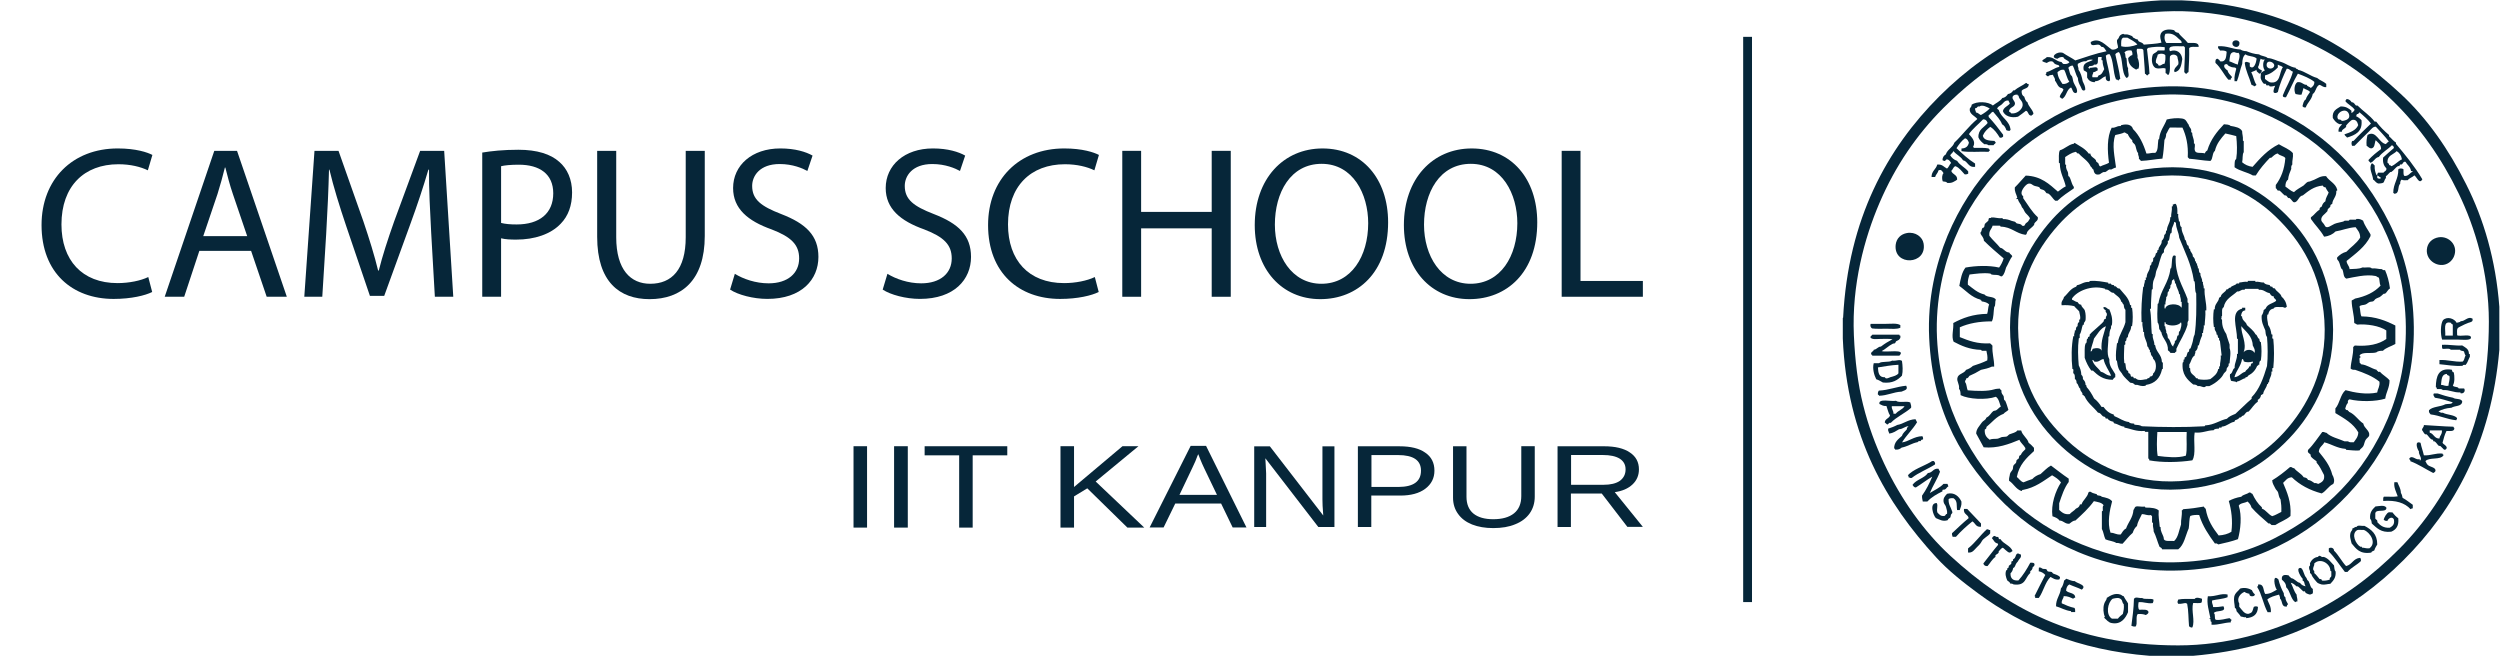 <?xml version="1.0" encoding="utf-8"?>
<!-- Generator: Adobe Illustrator 15.0.0, SVG Export Plug-In . SVG Version: 6.00 Build 0)  -->
<!DOCTYPE svg PUBLIC "-//W3C//DTD SVG 1.1//EN" "http://www.w3.org/Graphics/SVG/1.1/DTD/svg11.dtd">
<svg version="1.1" id="Layer_1" xmlns="http://www.w3.org/2000/svg" xmlns:xlink="http://www.w3.org/1999/xlink" x="0px" y="0px"
	 width="274.333px" height="72px" viewBox="0 0 274.333 72" enable-background="new 0 0 274.333 72" xml:space="preserve">
<g>
	<g>
		<defs>
			<rect id="SVGID_1_" x="-30.738" y="0" width="305" height="72"/>
		</defs>
		<clipPath id="SVGID_2_">
			<use xlink:href="#SVGID_1_"  overflow="visible"/>
		</clipPath>
		<path clip-path="url(#SVGID_2_)" fill="#062639" d="M237.128,0.036h2.271c10.808,0.469,18.15,4.803,24.021,10.252
			c2.932,2.712,5.288,6.103,7.198,9.929c1.935,3.825,3.252,8.295,3.643,13.447v4.745c-0.895,10.154-4.946,17.516-10.52,23.059
			c-5.553,5.553-12.918,9.619-23.082,10.496h-4.77c-7.754-0.611-13.924-3.227-18.837-6.863c-1.651-1.213-3.282-2.51-4.606-3.957
			c-5.414-5.895-9.772-13.201-10.229-23.996v-2.258c0.028-0.008,0.041-0.033,0.037-0.074c0.563-10.85,4.846-18.536,10.553-24.244
			C218.575,4.823,226.271,0.656,237.128,0.036 M229.782,2.267c-7.024,1.765-12.219,5.289-16.545,9.599
			c-2.91,2.923-5.24,6.313-6.992,10.396c-1.651,3.844-3.059,8.987-2.813,14.535c0.129,2.823,0.43,5.309,1.02,7.657
			c0.568,2.291,1.354,4.379,2.297,6.404c1.814,3.861,4.326,7.434,7.281,10.145c6.082,5.578,13.481,9.818,24.996,9.818
			c5.375,0,10.187-1.484,14.09-3.311c4.025-1.877,7.287-4.395,10.152-7.27c2.881-2.885,5.219-6.402,7.004-10.393
			c1.813-4.102,2.838-8.762,2.838-14.564c0-5.375-1.529-10.388-3.318-14.063c-3.781-7.806-9.612-13.588-17.682-17.121
			c-3.824-1.67-9.051-3.109-14.596-2.844C234.718,1.396,232.149,1.667,229.782,2.267"/>
		<path clip-path="url(#SVGID_2_)" fill="#062639" d="M240.079,4.709c0.509,0.037,1.215-0.142,1.188,0.433
			c-0.369,0.028-0.891-0.086-1.045,0.146c0.027,0.933-0.027,1.767-0.072,2.625c-0.135,0.013-0.127,0.183-0.289,0.183
			c-0.063-0.066-0.109-0.125-0.176-0.183c0-0.774,0.098-1.688,0.072-2.692c-0.016-0.076-0.084-0.076-0.102-0.144
			c-0.666,0.044-1.914-0.218-1.539,0.541c0.778-0.271,1.282,0.198,1.354,0.862c-0.099,0.654-0.192,1.313-0.824,1.437
			c0.015-0.06-0.024-0.071-0.075-0.071c0.008-0.412,0.297-0.533,0.463-0.787c0.063-0.375-0.09-0.545-0.099-0.828
			c-0.139-0.291-0.657-0.334-0.819-0.036c-0.074,0.663,0.121,1.577-0.15,2.014c-0.203,0.033-0.168-0.171-0.33-0.179V7.521
			c-0.391-0.146-0.658,0.111-1.121-0.075c-0.391-0.233-0.48-0.945-0.273-1.474c0.148-0.166,0.429-0.22,0.537-0.433h0.729
			c0.063-0.067,0.022-0.241,0.032-0.362c-0.582-0.086-1.305-0.037-1.811,0.075c-0.086-0.008-0.027,0.14-0.135,0.108
			c0.086,0.921,0.236,1.779,0.275,2.736c-0.104,0.016-0.142,0.115-0.217,0.178c-0.16,0-0.134-0.17-0.281-0.178
			c-0.033-0.897-0.127-1.713-0.176-2.594c-0.072-0.222-0.433-0.123-0.688-0.143c-0.127,0.316,0.103,0.58,0.045,0.97
			c0.144,0.267,0.262,0.866,0.094,1.224c-0.125-0.023-0.207,0.015-0.215,0.106c-0.479-0.254-0.89-0.58-0.901-1.291
			c0.145-0.122,0.237-0.293,0.459-0.325c0.037-0.238-0.029-0.386-0.104-0.508c-0.382-0.041-0.636,0.031-0.769,0.254
			c0.195,0.087,0.023,0.537,0.23,0.607c0.063,0.361,0,0.842,0.18,1.08c-0.068,0.44,0.266,0.957-0.18,1.08
			c-0.609-0.606-0.334-2.121-0.828-2.844c-0.18,0.053-0.318,0.108-0.398,0.25c0.188,0.891,0.429,1.736,0.545,2.693
			c-0.086,0.039-0.172,0.076-0.18,0.179c-0.146,0-0.098-0.163-0.285-0.104c-0.344-0.814-0.258-2.053-0.688-2.771
			c-0.244-0.049-0.31,0.067-0.433,0.146c0.091,0.979,0.451,1.685,0.466,2.729c-0.066-0.008-0.074,0.034-0.082,0.079
			c-0.302,0-0.431-0.19-0.392-0.541c-0.432,0.115-0.602,0.513-1.121,0.541c-0.09-0.012-0.049,0.104-0.108,0.108
			c-0.438-0.021-0.664-0.221-0.815-0.508V7.976c-0.082-0.131-0.244-0.17-0.367-0.254c-0.211-0.914,0.567-0.877,1-1.147
			c-0.263-0.095-0.617,0.008-0.748,0.146c-0.431-0.021-0.644,0.155-0.91,0.282c-0.049,0.298,0.109,0.366,0.08,0.65
			c0.246,0.338,0.367,0.778,0.457,1.26c0.131,0.287,0.285,0.528,0.291,0.933c-0.062-0.012-0.072,0.024-0.078,0.076
			c-0.316,0.088-0.332-0.238-0.457-0.468c-0.121-0.204-0.277-0.521-0.285-0.896c-0.26-0.403-0.332-0.961-0.568-1.364
			c-0.248,0.012-0.377,0.116-0.479,0.25c0.106,0.237,0.122,0.483,0.228,0.722c0.033,0.081,0.139,0.141,0.18,0.215
			c0.09,0.223,0.09,0.477,0.181,0.688c0.131,0.337,0.432,0.62,0.364,1.069c-0.071-0.009-0.08,0.035-0.088,0.078
			c-0.416,0.027-0.375-0.408-0.563-0.615c-0.527,0.233-0.488,1.033-1.016,1.26c0-0.139-0.164-0.113-0.226-0.211
			c0.045-0.354,0.298-0.5,0.4-0.795c0.024-0.121-0.138-0.047-0.101-0.178c-0.524-0.021-0.565-0.545-0.826-0.83
			c0.041-0.311-0.174-0.395-0.213-0.641c-0.227,0.027-0.438,0.027-0.539,0.18c-0.139-0.045-0.229-0.14-0.293-0.25
			c0.086-0.017,0.125-0.088,0.103-0.22c0.545-0.122,0.854-0.463,1.408-0.575c0.071-0.242-0.263-0.195-0.466-0.324
			c-0.129-0.088-0.174-0.263-0.33-0.283c-0.223-0.043-0.387,0.059-0.567,0.175c-0.181-0.067-0.373-0.099-0.508-0.211
			c0.088-0.213,0.373-0.242,0.508-0.433c0.785-0.06,0.955,0.474,1.631,0.545c0.031,0.095,0.107,0.136,0.181,0.207
			c0.313,0.039,0.545-0.024,0.67-0.176c-0.16-0.258-0.563-0.279-0.67-0.576c-0.326-0.047-0.48,0.073-0.644,0.183
			c-0.89-0.109-0.106-0.87,0.604-0.647c0.436,0.301,0.938,0.538,1.362,0.83c1.121-0.357,2.201-0.758,3.423-1.008
			c-0.117-0.12-0.203-0.365-0.392-0.47c-0.045-0.017-0.113,0.024-0.14,0c-0.108-0.075-0.146-0.229-0.366-0.255
			c-0.279-0.027-0.867,0.279-0.838-0.287c0.979-0.57,1.645,0.408,2.319,0.828c0.336,0.043,0.521-0.082,0.681-0.215
			c-0.007-0.301-0.16-0.535-0.111-0.83c0.019-0.055,0.152-0.142,0.188-0.25c0.089-0.267,0.225-0.357,0.496-0.433
			c0.139,0.126,0.313,0.028,0.477,0.075c0.068,0.012,0.35,0.104,0.498,0.18c0.029,0.008,0.074,0.149,0.146,0.178
			c0.139,0.052,0.131,0.072,0.254,0.139c0.057,0.038,0.151,0.018,0.186,0.038c0.059,0.05,0.078,0.174,0.145,0.222
			c0.166,0.111,0.449,0.127,0.539,0.357c0.65-0.067,1.354-0.079,1.943-0.217c-0.063-0.313-0.195-0.604-0.098-0.896
			c0.139-0.545,0.906-0.647,1.496-0.469c0.084,0.179,0.26,0.262,0.473,0.286C239.327,4.023,239.774,4.302,240.079,4.709
			 M239.101,4.278c-0.357-0.341-0.691-0.699-1.477-0.571c-0.184,0.305-0.103,0.807,0.104,1.01h1.656
			C239.45,4.513,239.245,4.407,239.101,4.278 M233.452,4.136h-0.467c-0.263,0.111-0.226,0.541-0.218,0.937
			c0.552,0.167,1.32,0.004,1.771-0.183C234.263,4.536,233.827,4.373,233.452,4.136 M236.765,6.004
			c-0.031,0.332-0.258,0.474-0.182,0.896c0.13,0.078,0.256,0.142,0.279,0.289c0.342,0.068,0.352-0.207,0.649-0.182
			c0.101-0.242,0.123-0.557,0.101-0.937C237.499,5.859,236.993,5.843,236.765,6.004 M229.782,7.085
			c-0.071,0.176-0.332,0.143-0.545,0.18c0.029,0.086-0.016,0.129-0.102,0.104c0.029,0.087,0.086,0.15,0.18,0.184
			c0.004-0.045-0.008-0.104,0.027-0.113c0.365,0.018,0.91-0.277,0.842,0.287c-0.176,0.047-0.256,0.199-0.469,0.182
			c-0.016,0.216-0.178,0.283-0.104,0.572h0.549c0.033-0.082,0.093-0.131,0.129-0.211c0.371-0.07,0.453-0.412,0.613-0.683
			c-0.08-0.305-0.199-0.575-0.179-0.97c-0.211,0.037-0.078-0.246-0.104-0.362h-0.366C230.118,6.575,230.415,7.168,229.782,7.085
			 M225.774,7.913c0.035,0.581,0.309,0.922,0.545,1.298c0.383,0.037,0.564-0.113,0.756-0.25c-0.276-0.338-0.332-0.904-0.572-1.299
			C226.114,7.605,225.978,7.783,225.774,7.913"/>
		<path clip-path="url(#SVGID_2_)" fill="#062639" d="M245.735,4.64c0.104,0.762-0.875,0.586-0.756,0.037
			C245.046,4.379,245.587,4.319,245.735,4.64"/>
		<path clip-path="url(#SVGID_2_)" fill="#062639" d="M243.409,5.073c0.977-0.063,1.545,0.321,2.438,0.358
			c0.162,0.106,0.363,0.182,0.646,0.182c0.418,0.163,0.851,0.32,1.41,0.354c0.236,0.203,0.707,0.176,0.937,0.4
			c0.594,0.045,0.955,0.307,1.478,0.434c0.573,0.183,0.954,0.543,1.598,0.64c-0.008,0.167,0.229,0.087,0.252,0.218
			c0.805,0.191,1.311,0.68,2.1,0.898c0.281,0.254,0.715,0.377,1,0.646V9.56c-0.385,0.043-0.473-0.197-0.76-0.25
			c-0.393,0.188-0.363,0.787-0.725,1.006c-0.111,0.619-0.566,0.919-0.767,1.472c-0.207,0.033-0.28-0.041-0.36-0.142
			c0.084-0.284,0.121-0.606,0.36-0.729c0.095-0.341,0.306-0.555,0.468-0.82c-0.154-0.23-0.503-0.263-0.716-0.434
			c-0.065,0.262-0.146,0.482-0.217,0.725c-0.279,0.033-0.44-0.041-0.654-0.071c-0.211-0.402-0.12-1.085,0.188-1.294
			c0.529-0.088,0.604,0.296,1.041,0.287c0.049,0.209,0.342,0.184,0.436,0.354c0.205-0.157,0.412-0.321,0.398-0.683
			c-0.492-0.396-1.148-0.645-1.807-0.899c-0.482,0.812-0.845,1.74-1.304,2.589c-0.209,0.021-0.371-0.017-0.344-0.221
			c0.334-0.878,0.844-1.611,1.104-2.589c-0.27-0.063-0.34-0.33-0.68-0.322c-0.375,0.806-0.75,1.604-0.971,2.554
			c-0.09,0.071-0.199,0.142-0.396,0.107c0.009-0.063-0.036-0.066-0.084-0.079c-0.018-0.313,0.101-0.491,0.179-0.715
			c-0.121,0.052-0.402,0.101-0.576,0.075c-0.092-0.018,0-0.059-0.105-0.109c-0.086-0.037-0.203,0.021-0.248,0
			c-0.061-0.027-0.07-0.148-0.111-0.179c-0.047-0.028-0.137,0.026-0.178,0c-0.146-0.065-0.332-0.458-0.357-0.573
			c-0.045-0.179,0.031-0.373,0-0.574c-0.086-0.089-0.067,0.055-0.18,0.037c-0.086-0.167-0.315-0.167-0.293-0.432
			c-0.139,0.14-0.397,0.175-0.576,0.285c0.244,0.414,0.297,0.99,0.576,1.371c-0.049,0.104-0.186,0.121-0.279,0.18
			c-0.004-0.163-0.25-0.1-0.28-0.213c-0.228-0.815-0.613-1.447-0.729-2.381c0.143-0.209,0.364-0.041,0.553,0v0.4
			c0.463,0.396,0.699-0.4,0.756-0.861c-0.264-0.303-0.926-0.213-1.229-0.471c-0.265,0.199-0.351,0.588-0.355,1.041
			c-0.232,0.607-0.344,1.323-0.582,1.91h-0.266c-0.047-0.564,0.09-0.939,0.194-1.365c-0.108-0.224-0.271-0.1-0.512-0.183
			c-0.104-0.037-0.104-0.041-0.252-0.104c-0.271-0.11-0.132-0.32-0.505-0.178c-0.188,0.246,0.113,0.541,0.316,0.645
			c0.064,0.326,0.287,0.473,0.463,0.688c0.058,0.197-0.176,0.122-0.104,0.325h-0.281c-0.504-0.574-0.827-1.324-1.407-1.835
			c-0.025-0.246,0-0.449,0.227-0.461c0.105,0.076,0.244,0.145,0.275,0.287c0.69,0.104,0.668-0.512,0.727-1.041
			c-0.133-0.159-0.432-0.154-0.727-0.146C243.546,5.364,243.331,5.364,243.409,5.073 M245.132,5.718
			c-0.479,0.037-0.42,0.523-0.504,1.008c0.334,0.099,0.582,0.277,0.936,0.361c0.033-0.412,0.348-0.933,0.082-1.295
			C245.394,5.864,245.253,5.705,245.132,5.718 M247.784,7.337c0.016,0.293,0.342,0.277,0.463,0.463
			c-0.078,0.047-0.154,0.084-0.17,0.185c0.1,0,0.285-0.195,0.459-0.263c-0.24-0.231-0.267-0.953,0-1.185
			c-0.226,0.024-0.373-0.004-0.459-0.104C247.938,6.697,247.946,7.095,247.784,7.337 M249.56,7.195
			c0.027-0.43-0.955-0.732-0.824,0.07C248.897,7.662,249.53,7.572,249.56,7.195 M249.95,7.409c-0.381,0.382-0.793,0.711-1.405,0.866
			v0.39c0.17,0.134,0.327,0.271,0.54,0.368c1.22,0.207,0.982-1.063,1.423-1.659c-0.14-0.146-0.396-0.175-0.558-0.282V7.409z"/>
		<path clip-path="url(#SVGID_2_)" fill="#062639" d="M222.327,9.097c0.123,0,0.09,0.176,0.285,0.11
			c0.057,0.553-0.566,0.457-0.771,0.756c-0.022,0.342,0.084,0.537,0.287,0.646c0.077,0.244,0.146,0.496,0.354,0.61
			c0.117,0.484,0.5,0.724,0.646,1.187c0.026,0.18-0.146,0.18-0.212,0.285c-0.396,0.004-0.299-0.472-0.604-0.537
			c-0.27,0.236-0.582,0.432-0.871,0.65c-0.719,0.18-1.467-0.061-1.658-0.613c0.099-0.438,0.541-0.533,0.761-0.826
			c-0.031-0.123-0.113-0.188-0.134-0.325c-0.455-0.089-0.59,0.342-0.866,0.505c-0.185,0.109-0.279,0.17-0.396,0.357
			c0.052,0.057,0.087,0.125,0.179,0.15c0.262,0.914,1.203,1.146,1.303,2.229c-0.066-0.012-0.082,0.021-0.082,0.068
			c-0.18,0.025-0.271-0.016-0.391-0.068c-0.078-0.305-0.236-0.516-0.463-0.646c-0.197-0.513-0.636-0.956-0.979-1.374
			c-0.252,0.04-0.272,0.296-0.494,0.365v0.211c0.576,0.606,1.09,1.276,1.586,1.946v0.216c-0.09,0.057-0.153,0.151-0.367,0.104
			c-0.274-0.455-0.584-0.902-1.043-1.186c-0.342,0.26-0.646,0.548-0.817,0.977c0.104,0.504,0.69,0.543,1.307,0.571
			c-0.029,0.11,0.086,0.078,0.102,0.144c0.008,0.194-0.195,0.17-0.219,0.324h-0.582c-0.086-0.084-0.232-0.134-0.436-0.104
			c-0.26-0.208-0.521-0.415-0.656-0.757c-0.035-0.902,0.646-1.088,1.014-1.577c-0.08-0.22-0.188-0.406-0.502-0.398
			c-0.512,0.537-1.115,1.005-1.555,1.618c0.275,0.316,0.797,0.797,0.471,1.366c-0.031,0.098,0.082,0.077,0.082,0.147
			c0.563,0,1.156-0.033,1.627,0.063c-0.033,0.122,0.09,0.077,0.111,0.146c0.039,0.164-0.129,0.094-0.111,0.221
			c-0.969-0.049-2.139,0.084-2.996-0.074v-0.292c0.496-0.009,0.736-0.252,0.816-0.642c-0.084-0.203-0.172-0.432-0.432-0.473
			c-0.392,0.285-0.666,0.676-0.931,1.082c0.638,0.598,1.275,1.211,2.043,1.688v0.357c-0.782,0.102-0.774-0.613-1.327-0.719
			c-0.248-0.432-0.754-0.618-1.045-1.008c-0.082,0.195-0.26,0.285-0.363,0.463c0.182,0.285,0.416,0.496,0.762,0.611
			c0.305,0.486,0.865,0.715,1.217,1.158v0.248c-0.104,0.053-0.208,0.098-0.391,0.072c-0.312-0.316-0.551-0.715-1.01-0.895
			c-0.256,0.074-0.265,0.379-0.461,0.509c0.118,0.423,0.686,0.407,0.647,0.971c-0.306,0.196-0.558,0.423-1.115,0.351
			c-0.051-0.172-0.315-0.105-0.471-0.172c-0.103-0.301-0.086-0.707,0.094-0.896c-0.162-0.232-0.262-0.46-0.567-0.289
			c-0.054,0.301-0.285,0.427-0.357,0.716h-0.395c0-0.664,0.5-0.842,0.629-1.366c0.563-0.057,0.729,0.276,1.065,0.438
			c0.216-0.146,0.269-0.455,0.456-0.614c-0.109-0.17-0.218-0.361-0.456-0.402c-0.11,0.025-0.135,0.131-0.235,0.18
			c-0.146,0.031-0.131-0.073-0.248-0.073c-0.013-0.347,0.153-0.521,0.354-0.642c0.189-0.565,0.756-0.75,0.943-1.297
			c0.887-0.83,1.584-1.817,2.52-2.59c-0.26-0.342-0.908-0.529-0.832-1.123c0.029-0.13,0.223-0.203,0.199-0.435
			c0.537-0.41,1.846-0.37,2.332,0.078c0.352-0.285,0.799-0.451,1.047-0.829c0.318-0.033,0.475-0.229,0.613-0.432
			c0.275-0.037,0.463-0.184,0.576-0.398h0.139C221.415,9.592,221.927,9.406,222.327,9.097 M220.847,10.646
			c-0.064,0.291,0.283,0.435,0.262,0.752c-0.059,0.397-0.57,0.332-0.654,0.793c0.021,0.138,0.205,0.108,0.229,0.248
			c0.606,0.092,1.181-0.391,1.263-0.83c0.086-0.562-0.438-0.684-0.437-1.114c-0.095,0.008-0.117-0.024-0.108-0.104
			C221.138,10.347,220.878,10.458,220.847,10.646 M217.204,11.691c-0.283-0.082-0.203,0.228-0.463,0.174
			c-0.049,0.232,0.086,0.293,0.086,0.473c0.246,0.032,0.34,0.199,0.539,0.288c0.367-0.203,0.698-0.435,0.973-0.724
			C218.065,11.754,217.505,11.437,217.204,11.691"/>
		<path clip-path="url(#SVGID_2_)" fill="#062639" d="M237.271,9.498c4.282-0.206,8.175,0.746,11.272,2.054
			c6.281,2.644,10.678,7.009,13.646,12.92c1.478,2.935,2.505,6.503,2.666,10.606c0.185,4.34-0.717,8.084-2.008,11.225
			c-1.303,3.129-3.153,5.793-5.262,8.02c-4.162,4.391-10.188,7.924-18.302,8.273c-4.272,0.17-8.106-0.701-11.225-2.012
			c-3.158-1.324-5.818-3.096-8.047-5.258c-4.494-4.406-7.918-9.912-8.316-18.23c-0.203-4.333,0.742-8.145,2.012-11.223
			c2.599-6.195,6.939-10.732,12.867-13.704c1.433-0.724,3.062-1.333,4.855-1.799C233.271,9.875,235.161,9.597,237.271,9.498
			 M227.001,12.984c-5.688,2.854-9.988,7.184-12.506,13.195c-1.187,2.864-2.137,6.73-1.941,10.903
			c0.188,3.898,1.188,7.334,2.627,10.221c2.861,5.678,7.195,9.977,13.268,12.439c3.025,1.23,6.66,2.139,10.84,1.941
			c3.918-0.18,7.351-1.125,10.236-2.584c5.715-2.871,9.951-7.174,12.514-13.205c1.267-3.01,2.115-6.652,1.942-10.831
			c-0.354-8.041-3.749-13.469-8.043-17.66c-2.145-2.088-4.724-3.771-7.788-5.068c-2.977-1.256-6.83-2.137-10.904-1.941
			C233.19,10.583,229.864,11.543,227.001,12.984"/>
		<path clip-path="url(#SVGID_2_)" fill="#062639" d="M257.515,10.861c0.27,0.025,0.424,0.18,0.541,0.358
			c0.273,0,0.32,0.228,0.469,0.358h0.17c0.605,0.617,1.357,1.072,1.879,1.764h0.17c0.406,0.557,0.896,1.041,1.414,1.473v0.143
			c0.267,0.211,0.453,0.508,0.763,0.691v0.142c1.03,1.228,2.045,2.459,2.891,3.886c-0.343,0.609-0.625-0.285-0.877-0.432
			c-0.205,0.211-0.545,0.285-0.728,0.529c-0.227-0.008-0.52,0.053-0.641-0.064c-0.154,0.057-0.188,0.244-0.188,0.463
			c-0.326,0.26-0.025,1.146-0.684,1.077c0.016-0.058-0.025-0.069-0.074-0.069c-0.008-1.056,0.578-1.516,0.553-2.593
			c0.111-0.138,0.447-0.138,0.57,0c0.022,0.26-0.058,0.618,0.113,0.724c0.463,0.021,0.567-0.341,0.895-0.472
			c-0.008-0.081-0.09-0.073-0.18-0.069c-0.068-0.479-0.418-0.67-0.607-1.012c-0.245-0.074-0.27,0.195-0.408,0.284
			c-0.031,0.024-0.105-0.009-0.154,0c-0.072,0.036-0.08,0.146-0.129,0.183c-0.025,0.025-0.09-0.02-0.139,0
			c-0.26,0.135-0.432,0.459-0.725,0.646c-0.024,0.017-0.09-0.016-0.099,0c-0.207,0.154-0.325,0.367-0.504,0.469
			c0.068,0.207-0.078,0.279-0.108,0.361c-0.054,0.09-0.086,0.305-0.183,0.35c-0.106,0.064-0.399,0.089-0.502,0.089
			c-0.308-0.049-0.401-0.341-0.604-0.431c-0.045-0.578-0.522-1.244-0.154-1.77c0.203-0.02,0.195,0.17,0.324,0.215
			c-0.027,0.457,0.074,0.797,0.213,1.082c0.098-0.049,0.084-0.203,0.154-0.287h0.604c0.084-0.164,0.354-0.18,0.315-0.469
			c-0.256-0.269-0.428-0.609-0.36-1.188c0.385-0.37,0.787-0.699,1.178-1.041c0.033-0.204-0.12-0.219-0.202-0.325
			c-0.441,0.456-1.063,0.776-1.449,1.297c-0.439,0.077-0.522,0.536-0.939,0.646c-0.023-0.153-0.211-0.131-0.188-0.32
			c0.414-0.455,0.887-0.833,1.375-1.191c0.008-0.527-0.334-0.695-0.59-0.976c-0.139,0.325-0.07,0.878-0.507,0.903
			c-0.223-0.024-0.319-0.196-0.489-0.289c-0.045-0.467,0.016-0.842,0.102-1.187c0.955-0.569,1.214,0.853,2.004,1.003
			c0.109-0.098,0.203-0.22,0.334-0.289c-0.436-0.58-0.939-1.08-1.42-1.613c-0.305-0.049-0.52,0.277-0.75,0.505
			c-0.523,0.521-1.107,1.085-1.588,1.581h-0.283c-0.064-0.223-0.083-0.297,0-0.5c0.039-0.029,0.09-0.045,0.176-0.037
			c0.605-0.663,1.271-1.28,1.904-1.902c-0.357-0.464-0.805-0.85-1.256-1.229c-0.104,0.045-0.084,0.22-0.275,0.183
			c-0.072,0.049-0.021,0.228-0.143,0.216c0.248,0.118,0.459,0.264,0.635,0.459c0.139,1.301-0.706,1.627-1.583,1.911
			c-0.085-0.13-0.248-0.194-0.289-0.356c0.623-0.211,1.263-0.428,1.511-1.01c-0.086-0.382-0.272-0.65-0.65-0.576
			c-0.151,0.031-0.508,0.402-0.672,0.613c-0.028,0.027,0.018,0.109,0,0.143c-0.146,0.22-0.52,0.309-0.463,0.541h-0.373
			c-0.043-0.436,0.187-0.59,0.373-0.793c-0.033-0.082-0.211-0.008-0.289-0.037c-0.332-0.135-0.545-0.395-0.715-0.68
			c-0.086-0.795,0.435-0.992,0.855-1.26c0.57-0.017,0.893,0.207,1.189,0.465v0.256c0.162-0.078,0.273-0.195,0.357-0.358
			c-0.255-0.397-0.732-0.573-1.016-0.938C257.384,10.978,257.466,10.926,257.515,10.861 M257.772,12.876
			c0.086-0.284-0.097-0.655-0.375-0.721c-0.527-0.129-1.136,0.492-0.816,0.936c0.134,0.045,0.343,0.012,0.367,0.175
			C257.303,13.281,257.702,13.1,257.772,12.876 M262.995,16.583c-0.367,0.406-1.086,0.451-1,1.297
			c0.088,0.041,0.188,0.082,0.17,0.248c0.179-0.061,0.146,0.098,0.26,0.109c0.439-0.187,0.719-0.558,1.146-0.752
			C263.499,17.048,263.3,16.763,262.995,16.583 M260.864,19.529c0.092,0.064,0.201,0.098,0.363,0.072v-0.146
			c-0.162-0.023-0.218-0.174-0.363-0.211V19.529z"/>
		<path clip-path="url(#SVGID_2_)" fill="#062639" d="M241.952,16.83c0.037-0.154,0.139-0.252,0.262-0.32
			c0.365-1.209,1.064-2.074,1.828-2.875c0.27,0.024,0.578,0.024,0.721,0.18c0.523,0.089,1.061,0.179,1.273,0.576
			c0,0.351,0.117,0.574,0.084,0.969c-0.032,0.122,0.086,0.072,0.093,0.15v1.187c-0.177,0.248-0.084,0.776-0.177,1.108
			c0.291,0.25,0.666,0.439,1.145,0.504c0.836-0.946,1.676-1.895,2.883-2.483c0.521,0.325,1.143,0.524,1.541,0.972
			c0.059,0.504-0.098,0.78-0.064,1.26c-0.104,0.09-0.139,0.252-0.112,0.473c-0.146,0.357-0.308,0.723-0.356,1.186
			c-0.211,0.139-0.289,0.416-0.289,0.756c0.313,0.205,0.561,0.473,0.938,0.61c0.291-0.292,0.681-0.479,1.049-0.72
			c0.093-0.069,0.312-0.333,0.437-0.387c0.084-0.055,0.211-0.032,0.305-0.082c0.141-0.057,0.286-0.108,0.432-0.17
			c0.383-0.162,0.689-0.435,1.301-0.397c0.351,0.569,1.05,0.772,1.229,1.508c0.045,0.118-0.112,0.05-0.103,0.15
			c0.021,0.635-0.409,0.837-0.45,1.397c-0.104,0-0.095,0.104-0.195,0.104c0.031,0.293-0.146,0.28-0.282,0.468
			c-0.041,0.061-0.019,0.189-0.074,0.248c-0.236,0.296-0.691,0.504-0.65,0.943c0.036,0.234,0.273,0.361,0.365,0.568
			c0.207,0.504,0.744-0.008,1.082-0.146c0.316-0.13,0.66-0.163,0.951-0.252c0.078-0.024,0.104-0.064,0.17-0.099h0.396
			c0.115,0.017,0.088-0.104,0.183-0.113h0.604c0.084,0.025,0.062-0.064,0.121-0.077c0.323-0.036,0.522,0.069,0.717,0.19
			c0.187,0.578,0.541,1.012,0.815,1.504v0.185c-0.586,1.198-1.646,1.927-2.627,2.731c0.017,0.394,0.302,0.513,0.326,0.897
			c0.486-0.037,1.049,0,1.406-0.185c0.334,0.054,0.869-0.108,1.041,0.109c0.43-0.048,0.697,0.077,1.094,0.077
			c0.084,0.062,0.144,0.151,0.351,0.103c0.264,0.595,0.442,1.252,0.543,2.018c-0.246,0.134-0.328,0.432-0.543,0.578
			c-0.048,0.017-0.104-0.025-0.14,0c-0.164,0.107-0.342,0.365-0.604,0.431c-0.101,0.021-0.082,0.058-0.229,0.104
			c-0.146,0.063-0.194,0.221-0.311,0.285c-0.109,0.064-0.273,0.033-0.408,0.09c-0.145,0.054-0.289,0.22-0.459,0.275
			c-0.234,0.086-0.537,0.025-0.65,0.219c0.104,0.326,0.064,0.814,0.216,1.082c1.557,0.014,2.678,0.473,3.719,1v2.026
			c-0.449,0.262-1.017,0.393-1.365,0.748c-0.305-0.008-0.579,0.033-0.729,0.178c-0.559,0.164-1.537-0.098-1.822,0.326
			c-0.057,0.154,0.141,0.078,0.105,0.215c-0.226,0.02-0.08,0.393-0.105,0.582c0.025,0.074,0.141,0.074,0.141,0.176
			c0.707,0.076,1.104,0.451,1.723,0.611c-0.008,0.131,0.154,0.094,0.154,0.217h0.211c0.304,0.365,0.758,0.57,1.049,0.939
			c0,0.832-0.373,1.275-0.471,2.008c-1.055,0.33-2.793,0.35-3.92,0.074c-0.146,0.049-0.211,0.178-0.178,0.395
			c-0.164,0.146-0.225,0.395-0.293,0.609c0.043,0.123,0.113,0.205,0.293,0.18c-0.041,0.135,0.125,0.057,0.104,0.176
			c0.676,0.279,1.002,0.912,1.586,1.297c0.093,0.533,0.74,0.77,0.646,1.307c-0.024,0.162-0.295,0.314-0.399,0.502
			c-0.129,0.232-0.153,0.525-0.257,0.686c-0.102,0.184-0.331,0.279-0.409,0.459c-0.521,0.037-0.951-0.033-1.406-0.064
			c-0.105,0.031-0.057-0.121-0.137-0.113c-0.938-0.076-1.502-0.512-2.313-0.717c-0.177,0.377-0.588,0.514-0.604,1.041
			c0.598,0.744,1.211,1.465,1.478,2.52c0.161,0.258,0.301,0.688,0.102,1.008c-0.526,0.232-0.77,0.781-1.27,1.041
			c-1.32-0.354-2.41-0.939-3.271-1.771c-0.517,0.021-0.688,0.375-0.96,0.611c0.431,1.043,0.91,2.053,0.81,3.635
			c-0.467,0.422-1.141,0.646-1.678,0.998h-0.375c-0.14-0.033-0.123-0.229-0.357-0.174c-0.648-0.572-1.311-1.117-1.871-1.762
			c-0.076-0.295-0.244-0.479-0.434-0.652c-0.301,0.184-0.808,0.152-0.963,0.459c0.362,1.09,0.202,2.637-0.086,3.674
			c-0.668,0.24-1.412,0.418-2.158,0.578c-0.101-0.063-0.172-0.156-0.368-0.098c-0.681-0.943-1.349-1.895-1.729-3.133
			c-0.387-0.016-0.721,0-0.977,0.107c-0.135,0.361-0.098,0.926-0.17,1.361c-0.359,0.803-0.502,1.811-1.152,2.301h-1.763
			c-0.028-0.15-0.175-0.207-0.288-0.279c-0.229-0.537-0.378-1.174-0.645-1.689c0.01-0.322-0.117-0.494-0.072-0.857
			c0.029-0.119-0.09-0.078-0.105-0.152v-0.648c-0.041-0.043-0.09-0.064-0.104-0.139c-0.441,0.086-0.644-0.104-1.006-0.104
			c-0.191,0.438-0.453,0.785-0.541,1.305c-0.229,0.189-0.367,0.439-0.474,0.76c-0.418,0.344-0.735,0.795-1.108,1.186
			c-0.293,0.039-0.396-0.125-0.688-0.08c-0.315-0.213-0.824-0.236-1.188-0.398c-0.175-0.338-0.213-0.82-0.396-1.146v-1.861
			c-0.029-0.115,0.086-0.082,0.105-0.145c0.011-0.221-0.064-0.512,0.095-0.578c-0.19-0.316-0.666-0.365-1.077-0.461
			c-0.578,0.805-1.303,1.461-2.025,2.125c-0.316,0.016-0.455,0.217-0.676,0.357c-0.512,0.02-0.615-0.344-1.084-0.357
			c-0.154-0.258-0.459-0.357-0.762-0.469c-0.178-1.279,0.326-2.775,0.939-3.709c-0.246-0.346-0.605-0.566-0.978-0.787
			c-0.955,0.631-1.843,1.352-3.199,1.607c-0.135-0.029-0.063,0.139-0.187,0.113c-0.604-0.219-0.83-0.797-1.336-1.121
			c-0.026-0.316,0.066-0.455,0.101-0.756c0.049-0.193,0.233-0.334,0.301-0.496c0.05-0.119,0.023-0.285,0.076-0.406
			c0.051-0.121,0.222-0.203,0.281-0.314c0.057-0.105,0.032-0.23,0.079-0.293c0.048-0.072,0.168-0.105,0.214-0.174
			c0.057-0.088,0.03-0.201,0.079-0.287c0.025-0.045,0.154-0.076,0.181-0.146c0.086-0.236,0.304-0.402,0.474-0.578v-0.143
			c-0.191-0.344-0.496-0.537-0.65-0.898c-1.131,0.469-2.414,0.965-3.92,0.824c-0.268-0.512-0.562-1.016-0.824-1.512
			c0.008-0.502,0.361-0.826,0.605-1.188c0.112-0.174,0.342-0.268,0.436-0.396c0.102-0.139-0.004-0.123,0.18-0.215
			c0.256-0.129,0.459-0.518,0.648-0.654c0.094-0.061,0.256-0.053,0.334-0.104c0.18-0.107,0.331-0.32,0.5-0.395
			c-0.148-0.393-0.219-0.871-0.544-1.082c-1.073,0.375-2.979,0.275-3.87-0.178c0-0.295-0.027-0.547-0.171-0.691
			c0.065-0.527-0.257-0.785-0.181-1.184c0.09-0.496,0.725-0.469,0.953-0.9c0.282-0.09,0.553-0.242,0.747-0.432
			c0.568-0.178,1.097-0.371,1.582-0.607c0.06-0.434-0.034-0.73-0.096-1.049h-0.463c-0.104,0.033-0.05-0.117-0.144-0.104
			c-1.266-0.041-2.145-0.455-2.992-0.898c-0.264-0.575,0.013-1.362-0.037-2.049c1.019-0.553,2.158-0.98,3.718-1.008
			c0.112-0.289,0.08-0.74,0.219-1.012c-0.178-0.226-0.485-0.302-0.828-0.357c0.039-0.139-0.133-0.057-0.104-0.18
			c-1.024-0.26-1.579-0.976-2.343-1.513c0.139-0.76,0.281-1.512,0.682-2.016c1.127-0.204,2.563-0.261,3.686,0
			c0.207-0.293,0.385-0.618,0.496-1.005c-0.748-0.629-1.479-1.264-2.164-1.938c-0.022-0.36-0.242-0.512-0.365-0.756v-0.179
			c0.144-0.086,0.09-0.281,0.185-0.432c0.037-0.058,0.131-0.05,0.185-0.104c0.071-0.095,0.049-0.257,0.099-0.367
			c0.089-0.129,0.292-0.251,0.368-0.349c0.065-0.106,0-0.221,0.102-0.293c0.059-0.041,0.211,0.037,0.211-0.073
			c0.451-0.041,0.73,0.131,1.197,0.073c0.109-0.032,0.053,0.113,0.129,0.105c0.338-0.012,0.639,0.073,0.91,0.188
			c0.127,0.041,0.146,0.041,0.367,0.098c0.088,0.028,0.137,0.154,0.216,0.184c0.207,0.076,0.458,0.023,0.577,0.248
			c0.324,0.113,0.293-0.115,0.41-0.248c0.049-0.062,0.194-0.119,0.268-0.225c0.025-0.016,0.195-0.341,0.189-0.283
			c0.013-0.191-0.349-0.473-0.457-0.611c-0.129-0.133-0.203-0.365-0.289-0.496c-0.094-0.133-0.135-0.104-0.183-0.291
			c-0.051-0.18-0.34-0.465-0.375-0.721c0.019-0.084-0.104-0.016-0.172-0.035c-0.063-0.14,0.101-0.073,0.082-0.18
			c-0.09-0.373-0.31-0.605-0.26-1.109c0.424-0.41,0.784-0.87,1.194-1.293c1.689,0.058,2.586,0.939,3.531,1.761
			c0.289-0.183,0.533-0.431,0.861-0.577c-0.189-0.87-0.633-1.456-0.648-2.48c0.027-0.121-0.117-0.047-0.109-0.146
			c0.023-0.459-0.059-1.017,0.109-1.33c0.557-0.17,0.883-0.581,1.479-0.719c0.103,0.032,0.074-0.091,0.136-0.104
			c0.554,0.354,1.172,0.639,1.556,1.184h0.18c0.022,0.365,0.43,0.455,0.604,0.724c0.016,0.028,0.01,0.099,0.037,0.142
			c0.059,0.078,0.166,0.11,0.229,0.184c0.063,0.098,0.058,0.33,0.236,0.354c0.283-0.162,0.666-0.223,0.934-0.401
			c-0.178-1.325-0.229-2.813,0.298-3.847c0.428,0.055,0.536-0.203,0.932-0.178c0.117,0.024,0.052-0.122,0.149-0.109
			c0.558-0.146,1.125-0.062,1.257,0.435c0.698,0.69,1.144,1.635,1.473,2.69c0.363,0.018,0.576-0.121,0.968-0.072
			c0.344-0.24,0.256-0.907,0.334-1.399c-0.041-0.122,0.108-0.053,0.094-0.146c0.085-0.903,0.572-1.399,0.835-2.123
			c0.478-0.113,1.169-0.195,1.681-0.105c0.383,0.07,0.444,0.232,0.646,0.578c0.076,0.105,0.076,0.04,0.108,0.21
			c0.043,0.175,0.312,0.333,0.246,0.647c-0.032,0.117,0.088,0.076,0.115,0.142c-0.013,0.431,0.217,0.618,0.185,1.081
			c-0.041,0.115,0.09,0.074,0.098,0.143c0.041,0.297-0.063,0.5,0,0.679C240.922,16.907,241.513,16.709,241.952,16.83
			 M238.108,13.992c-0.17,0.203-0.26,0.496-0.408,0.715c0,0.281-0.08,0.48-0.188,0.646c-0.053,0.699-0.104,1.402-0.223,2.053
			c-0.816,0.057-1.523,0.22-2.371,0.252c-0.031-0.118-0.152-0.146-0.215-0.252c0.053-0.275-0.116-0.329-0.078-0.609
			c-0.217-0.195-0.211-0.699-0.363-0.936c-0.086-0.139-0.324-0.211-0.281-0.473c-0.225-0.17-0.377-0.405-0.494-0.674
			c-0.145-0.039-0.223-0.154-0.375-0.187c-0.266,0.153-0.656,0.203-0.996,0.292c-0.397,1.089-0.049,2.443,0.082,3.561
			c-0.18,0.029-0.408,0.172-0.504,0.213c-0.064,0.021-0.156-0.021-0.229,0c-0.152,0.064-0.283,0.219-0.457,0.291
			c-0.063,0.017-0.127-0.016-0.185,0c-0.205,0.069-0.367,0.236-0.434,0.248c-0.494,0.118-0.607-0.183-0.674-0.537
			c-0.154-0.053-0.154-0.256-0.293-0.316c-0.275-0.639-0.902-0.948-1.324-1.444c-0.217,0.05-0.191-0.153-0.334-0.174
			c-0.463,0.101-0.797,0.347-1.146,0.573v0.789c0.009,0.068,0.146,0.029,0.105,0.146c-0.054,0.288,0.125,0.568,0.176,0.682
			c0.074,0.156,0.027,0.334,0.074,0.473c0.01,0.021,0.092,0.041,0.107,0.072c0.158,0.273,0.227,0.66,0.373,0.936
			c0.041,0.082,0.18,0.176,0.094,0.354c-0.615,0.418-1.234,0.826-1.768,1.338h-0.254c-0.244-0.178-0.427-0.577-0.761-0.788
			c-0.047-0.025-0.146-0.009-0.185-0.037c-0.09-0.069-0.135-0.208-0.235-0.28c-0.104-0.105-0.299-0.113-0.431-0.187
			c-0.073-0.037-0.09-0.138-0.119-0.175c-0.182-0.109-0.358-0.094-0.598-0.184c-0.188-0.081-0.332-0.3-0.647-0.211
			c-0.263,0.073-1.082,0.984-0.537,1.37v0.215c0.513,0.708,0.951,1.513,1.603,2.085c0.063,0.395-0.234,0.436-0.373,0.684
			c-0.045,0.068,0,0.129-0.041,0.172c-0.211,0.271-0.549,0.466-0.726,0.726c-0.09,0.118-0.022,0.302-0.221,0.351
			c-1.048-0.146-1.521-0.865-2.688-0.895c-0.092,0.014-0.029-0.141-0.146-0.105h-0.766c-0.094,0.383-0.438,0.537-0.35,1.113
			c0.357,0.465,0.805,0.838,1.18,1.303c0.436,0.08,0.512,0.504,0.998,0.526c0.072,0.181,0.266,0.231,0.334,0.407
			c-0.275,0.363-0.447,0.854-0.684,1.251c-0.105,0.354-0.186,0.729-0.432,0.937c-0.148,0.086-0.25-0.068-0.398-0.104
			c-0.246-0.063-0.525-0.01-0.757-0.077c-0.069-0.017-0.079-0.099-0.146-0.104c-0.765-0.108-1.591,0.027-2.275,0.104
			c-0.105,0.33-0.221,0.649-0.184,1.114c0.563,0.415,1.049,0.902,1.834,1.082c0.252,0.357,1.041,0.162,1.239,0.576
			c-0.123,0.211,0,0.643-0.18,0.789c-0.087,0.537-0.048,1.188-0.259,1.582c-1.389-0.006-2.553,0.215-3.516,0.65v1.076
			c0.955,0.387,1.904,0.766,3.32,0.684c0.104,0.063,0.17,0.168,0.262,0.254c-0.056,0.885,0.197,1.465,0.189,2.301h-0.256
			c-0.353,0.168-0.78,0.27-1.195,0.355c-0.406,0.252-0.859,0.488-1.271,0.66c-0.086,0.115-0.133,0.273-0.354,0.277
			c0.025,0.209-0.182,0.182-0.098,0.438c0.172,0.213,0.145,0.613,0.268,0.869c1.051,0.09,2.172,0.123,2.92-0.107
			c0.215-0.07,0.432-0.063,0.609-0.08c0.024,0.104,0.132,0.141,0.18,0.213c-0.048,0.346,0.146,0.432,0.229,0.605
			c0.045,0.143,0.017,0.297,0.072,0.438c0,0.025,0.09,0.033,0.105,0.068c0.154,0.334,0.244,0.66,0.354,1.008
			c-0.146,0.172-0.402,0.254-0.531,0.434c-0.803,0.297-1.274,0.951-1.883,1.441c0.031,0.189-0.086,0.236-0.18,0.281
			c-0.053,0.609,0.217,0.887,0.545,1.127c0.221-0.135,0.529-0.078,0.834-0.115c0.146-0.02,0.309-0.125,0.488-0.184
			c0.193-0.039,0.426-0.012,0.561-0.068c0.09-0.045,0.162-0.164,0.26-0.223c0.351-0.146,0.756-0.203,0.871-0.43h0.436
			c0.15,0.574,0.662,0.795,0.824,1.363c0.236,0.148,0.392,0.35,0.58,0.541v0.354c-0.823,0.754-1.637,1.51-1.881,2.844
			c0.252,0.188,0.392,0.486,0.73,0.588c0.318-0.119,0.625-0.264,0.965-0.359c0.239-0.258,0.535-0.432,0.904-0.545
			c0.375-0.316,0.701-0.697,1.146-0.939c0.649,0.48,1.271,0.986,1.948,1.438v0.365c-0.483,0.631-0.762,1.49-1.047,2.342v0.725
			c0.293,0.254,0.553,0.537,1.153,0.459c0.203-0.24,0.496-0.361,0.691-0.605c0.219-0.086,0.396-0.213,0.432-0.463h0.175
			c0.174-0.512,0.629-0.742,0.76-1.305c0.164-0.172,0.267-0.057,0.358,0c0.129,0.09,0.441,0.135,0.56,0.189
			c0.019,0.01,0,0.09,0.037,0.102c0.207,0.086,0.412,0.025,0.5,0.176c0.448,0.096,0.912,0.191,1.142,0.504
			c-0.267,0.969-0.546,2.367-0.173,3.445c0.437-0.006,0.627,0.246,1.123,0.189c0.164-0.234,0.291-0.516,0.58-0.65
			c0.248-0.711,0.752-1.172,0.815-2.045c0.113-0.082,0.099-0.295,0.263-0.361c0.203-0.082,0.588,0.047,0.963,0
			c0.086-0.012,0.022,0.139,0.149,0.109c0.574,0,1.104,0.049,1.396,0.313c-0.064,0.682,0.074,1.18,0.107,1.773
			c0.006,0.063,0.137,0.02,0.102,0.139c-0.021,0.316,0.207,0.707,0.279,0.902c0.068,0.131,0.063,0.324,0.078,0.354
			c0.162,0.27,0.662,0.143,1.125,0.184c0.457-0.406,0.529-1.164,0.756-1.809c-0.027-0.572,0.135-0.949,0.081-1.547
			c0.099-0.008,0.095-0.107,0.181-0.137c0.785-0.049,1.52-0.158,2.237-0.285c0.046,0.109,0.136,0.176,0.21,0.252
			c0.203,1.24,0.783,2.1,1.418,2.92c0.568-0.037,1.029-0.172,1.398-0.402c0.168-1.23,0-2.414-0.285-3.387
			c0.395-0.211,0.846-0.375,1.375-0.461c0.188-0.254,0.631-0.264,0.856-0.467c0.211-0.027,0.22,0.127,0.361,0.15
			c0.271,0.572,0.598,1.094,1.041,1.477v0.137c0.475,0.189,0.68,0.623,1.127,0.834c0.381-0.105,0.666-0.313,1.006-0.467
			c0.022-0.512-0.017-0.951-0.084-1.363c-0.185-0.256-0.19-0.475-0.271-0.77c-0.063-0.176-0.229-0.283-0.293-0.426
			c-0.164-0.361-0.326-0.516-0.357-0.906c0.711-0.43,1.34-0.926,1.947-1.447c0.264-0.068,0.248,0.146,0.459,0.107
			c0.301,0.395,0.785,0.59,1.05,1c0.228,0.037,0.411,0.102,0.472,0.291c0.32,0.033,0.49,0.221,0.723,0.357
			c0.222-0.053,0.264,0.078,0.433,0.078c0.35-0.176,0.707-0.346,0.608-0.969c-0.252-0.482-0.471-0.979-0.819-1.361v-0.146
			c-0.162-0.135-0.515-0.324-0.65-0.58c-0.018-0.031,0.029-0.109,0-0.145c-0.112-0.152-0.414-0.201-0.274-0.539
			c0.594-0.576,1.033-1.293,1.543-1.947c0.229-0.049,0.272,0.082,0.461,0.082c0.484,0.479,1.305,0.637,1.988,0.939h0.403
			c0.09,0.143,0.379,0.092,0.608,0.102c0.214-0.311,0.484-0.57,0.5-1.086c-0.549-0.988-1.553-1.533-2.516-2.117v-0.506
			c0.488-0.553,0.549-1.543,1.117-2.008c0.973,0.27,2.299,0.514,3.469,0.262c0.064-0.424,0.31-0.65,0.252-1.191
			c-0.731-0.598-1.668-0.963-2.672-1.305c-0.229,0.021-0.387-0.035-0.492-0.135c0.041-0.852,0.312-1.461,0.281-2.383
			c0.094-0.006,0.094-0.109,0.18-0.145c1.5,0.111,2.636-0.137,3.455-0.717v-0.939c-0.744-0.508-2.135-0.733-3.231-0.641
			c-0.054-0.119-0.261-0.086-0.293-0.22c0-0.893-0.265-1.521-0.279-2.416c0.097-0.086,0.267-0.122,0.361-0.217
			c1.176-0.238,2.146-0.698,2.813-1.431c-0.131-0.211-0.09-0.604-0.184-0.87c-0.127-0.009-0.234-0.154-0.365-0.179
			c-1.031-0.22-2.41,0.138-3.207,0.289c-0.359-0.175-0.262-0.59-0.432-1.009c-0.01-0.025-0.092-0.049-0.098-0.069
			c-0.14-0.235-0.17-0.553-0.293-0.793c-0.082-0.167-0.26-0.211-0.176-0.467c0.264-0.269,0.577-0.504,1.006-0.614
			c0.496-0.52,1.125-0.915,1.512-1.549c0-0.553-0.277-0.82-0.506-1.146c-0.83,0.059-1.438,0.342-2.195,0.467
			c-0.299,0.303-0.707,0.519-1.26,0.574c-0.41-0.735-0.99-1.266-1.449-1.947v-0.176c0.354-0.234,0.564-0.608,0.945-0.828
			c-0.017-0.219,0.113-0.276,0.252-0.357c0.057-0.26,0.199-0.443,0.397-0.573c0.031-0.411,0.248-0.646,0.357-0.963
			c-0.14-0.179-0.257-0.366-0.357-0.581c-0.18,0.021-0.233-0.078-0.291-0.183c-0.983,0.089-1.577,0.602-2.186,1.081
			c-0.468,0.049-0.513,0.756-0.947,0.756c-0.17,0-0.26-0.275-0.504-0.463c-0.031-0.024-0.099,0.013-0.128,0
			c-0.102-0.057-0.189-0.244-0.262-0.284c-0.043-0.024-0.113,0.017-0.139,0c-0.244-0.187-0.414-0.435-0.588-0.537
			c-0.039-0.032-0.129,0.024-0.178,0c-0.113-0.094-0.098-0.203-0.225-0.26v-0.354c0.573-0.768,0.955-1.703,1.049-2.955
			c-0.174-0.264-0.646-0.244-0.824-0.504c-0.342,0.063-0.488,0.293-0.725,0.473h-0.14c-0.567,0.597-1.112,1.211-1.553,1.943h-0.316
			c-0.608-0.367-1.463-0.488-2.014-0.904c0.021-0.26-0.021-0.535,0.069-0.783c0.023-0.061,0.103-0.085,0.117-0.15
			c0.125-0.781,0.086-1.675,0-2.484c-0.396-0.113-0.785-0.198-1.195-0.289c-0.477,0.545-0.953,1.082-1.147,1.908
			c-0.312,0.231-0.194,0.881-0.496,1.109c-0.817-0.041-1.534-0.188-2.342-0.248c-0.021-0.085-0.104-0.093-0.14-0.175
			c0.072-1.341-0.18-2.366-0.582-3.236C239.011,13.992,238.563,13.992,238.108,13.992"/>
		<path clip-path="url(#SVGID_2_)" fill="#062639" d="M237.353,18.382c5.715-0.31,10.074,1.991,12.99,4.707
			c3,2.776,5.293,6.676,5.641,12.049c0.35,5.667-2.029,10.083-4.736,12.924c-2.884,3.035-6.567,5.313-12.036,5.639
			c-5.615,0.342-10.068-2.016-12.957-4.668c-2.994-2.738-5.343-6.645-5.658-12.02c-0.324-5.778,1.974-10.042,4.649-12.993
			c2.033-2.225,4.814-4.07,8.254-5.029C234.667,18.659,236.077,18.448,237.353,18.382 M233.675,19.849
			c-3.26,0.939-5.877,2.703-7.789,4.826c-2.518,2.801-4.748,6.869-4.396,12.338c0.342,5.23,2.488,8.639,5.402,11.359
			c2.707,2.523,7.021,4.766,12.318,4.424c5.068-0.322,8.838-2.52,11.426-5.355c2.514-2.766,4.781-6.871,4.424-12.303
			c-0.342-5.101-2.535-8.69-5.373-11.398c-2.688-2.594-6.959-4.776-12.352-4.455C236.19,19.345,234.757,19.537,233.675,19.849"/>
		<path clip-path="url(#SVGID_2_)" fill="#062639" d="M238.749,22.375c0.18,0.231,0.195,0.633,0.18,1.076
			c0,0.045,0.066,0.033,0.098,0.036c-0.049,0.334,0.064,0.513,0.074,0.789c0.008,0.041,0.071,0.032,0.1,0.037
			c0.019,0.264,0,0.528,0.188,0.612c-0.017,0.596,0.299,0.848,0.362,1.362c0.236,0.122,0.117,0.597,0.398,0.685
			c0.037,0.16,0.037,0.342,0.178,0.361c-0.008,0.365,0.31,0.414,0.293,0.795c0.127,0.123,0.263,0.27,0.257,0.537
			c0.182-0.021,0.014,0.293,0.223,0.252c-0.063,0.239,0.119,0.258,0.074,0.504c0,0.041,0.071,0.023,0.101,0.032
			c0.02,0.226,0.002,0.472,0.188,0.537c-0.048,0.406,0.218,0.504,0.179,0.901c0.004,0.041,0.063,0.027,0.102,0.037
			c-0.063,0.306,0.109,0.387,0.068,0.688c0.008,0.041,0.072,0.033,0.105,0.037c-0.057,0.922,0.225,1.516,0.188,2.41h-0.109
			c0.045,0.609-0.059,1.099-0.075,1.65h-0.105c0.065,0.357-0.092,0.496-0.069,0.828h-0.103v0.285
			c-0.162,0.331-0.271,0.688-0.364,1.079h-0.101c0,0.318-0.101,0.52-0.283,0.65c0.052,0.236-0.09,0.266-0.071,0.459
			c-0.343,0.188-0.367,0.672-0.59,0.975v0.32c-0.029,0.115,0.108,0.047,0.102,0.145c-0.057,0.617,0.473,0.662,0.643,1.045
			c0.1,0,0.229-0.029,0.188,0.102c0.427,0.086,0.955,0.104,1.373,0c0.359-0.283,0.773-0.545,0.871-1.117h0.099v-0.281h0.09
			c-0.017-0.438,0.14-0.707,0.08-1.188h0.104c-0.063-0.545-0.129-1.064-0.188-1.617c0-0.045-0.064-0.033-0.09-0.041
			c-0.023-0.09,0.018-0.184,0-0.242c-0.023-0.064-0.088-0.02-0.096-0.041c-0.074-0.096-0.011-0.395-0.189-0.367
			c0.041-0.367-0.268-0.392-0.188-0.784c-0.004-0.045-0.066-0.035-0.104-0.035c-0.09-0.646-0.09-1.297,0-1.943h0.104
			c-0.041-0.627,0.426-0.756,0.475-1.292c0.122,0.044,0.064-0.099,0.17-0.073c0.074-0.422,0.508-0.476,0.65-0.837h0.139
			c0.078-0.085,0.117-0.188,0.279-0.171c0.141-0.252,0.545-0.229,0.692-0.464c0.093-0.022,0.332,0.071,0.271-0.104
			c0.318-0.017,0.546-0.123,0.916-0.078c0.039-0.008,0.033-0.061,0.035-0.102h0.821v0.102c0.392-0.053,0.595,0.096,0.941,0.078
			c0.104,0.211,0.405,0.229,0.646,0.284c0.006,0.146,0.127,0.179,0.279,0.175c0.018,0.146,0.131,0.188,0.282,0.184
			c0.169,0.382,0.604,0.476,0.728,0.9c0.305,0.262,0.529,0.625,0.58,1.147c-0.076-0.011-0.113,0.004-0.104,0.071
			c-0.119,0-0.267,0.019-0.281-0.071c-0.38,0.041-0.955-0.119-1.08,0.178c-0.369,0.039-0.506,0.312-0.582,0.649h-0.093
			c-0.075,0.48,0.063,0.771,0.093,1.146c0.203,0.26,0.307,0.609,0.357,1.008c0.008,0.04,0.076,0.023,0.102,0.033
			c0.057,0.145-0.102,0.497,0.104,0.465c0.104,1.004,0.104,2.201,0,3.209c-0.201-0.041-0.065,0.264-0.104,0.396h-0.102
			c0.061,0.527-0.265,0.688-0.256,1.182c-0.211-0.078-0.009,0.262-0.211,0.186c-0.066,0.449-0.38,0.637-0.438,1.078
			c-0.104,0.006-0.084,0.137-0.229,0.104c-0.041,0.256-0.139,0.441-0.361,0.545v0.215c-0.426,0.268-0.646,0.73-1.006,1.078
			c-0.397,0-0.356,0.439-0.707,0.473c-0.073,0.09-0.119,0.188-0.293,0.178c-0.09,0.145-0.26,0.24-0.461,0.285
			c-0.035,0.068-0.084,0.098-0.102,0.18c-0.543,0.09-0.787,0.486-1.373,0.537c-0.041,0-0.023,0.072-0.033,0.102
			c-0.109,0.035-0.34-0.076-0.281,0.111c-0.237,0.018-0.494,0.006-0.588,0.178c-0.76,0.023-1.221,0.334-2.082,0.252
			c-0.162,0.943,0.181,2.391-0.26,3.053c-1.473,0.221-3.273,0.266-4.732,0c0-0.084,0.041-0.223-0.098-0.176v-2.949h-0.283
			c-0.104,0.027-0.078-0.09-0.139-0.1c-0.935,0.082-1.479-0.246-2.203-0.369v-0.102c-0.455-0.023-0.676-0.297-1.115-0.359
			c0.029-0.102-0.125-0.037-0.086-0.178c-0.262-0.051-0.526-0.139-0.637-0.357h-0.221c0.064-0.139-0.098-0.076-0.072-0.18
			c-0.396-0.016-0.373-0.441-0.766-0.463c-0.479-0.615-1.139-1.033-1.471-1.807c-0.099,0-0.082-0.162-0.229-0.139
			c0.045-0.348-0.269-0.342-0.242-0.689c-0.221-0.107-0.18-0.486-0.399-0.605c-0.017-0.197-0.021-0.391-0.193-0.436
			c0-0.266,0.023-0.555-0.172-0.643c-0.049-0.146,0.105-0.49-0.098-0.475c-0.129-1.152-0.114-2.543,0.098-3.592h0.105
			c-0.068-0.293,0.096-0.379,0.063-0.649h0.112c0-0.203,0.023-0.397,0.189-0.459c0-0.2,0.008-0.396,0.178-0.437v-0.285h0.101
			c0.063-0.391-0.066-0.607-0.101-0.895c-0.17-0.211-0.383-0.365-0.545-0.576c-0.387-0.098-0.854-0.131-1.381-0.098
			c-0.096-0.484,0.203-0.562,0.25-0.894c0.432-0.375,0.701-0.921,1.303-1.127c0.031-0.054,0.129-0.054,0.109-0.175
			c0.492-0.073,0.752-0.407,1.362-0.362c0.043-0.009,0.03-0.062,0.04-0.103c0.805-0.067,1.408,0.078,2.047,0.18
			c-0.057,0.18,0.18,0.087,0.293,0.104c0.018,0.155,0.189,0.151,0.352,0.175v0.11c0.314-0.048,0.266,0.293,0.584,0.247
			c0.432,0.564,1.019,0.979,1.172,1.803c0.008,0.04,0.076,0.03,0.113,0.034c0.033,0.101-0.08,0.343,0.105,0.288
			c0.09,0.654,0.1,1.354,0,2.016h-0.105c0.018,0.53-0.35,0.694-0.361,1.219c-0.248-0.008-0.061,0.42-0.278,0.426
			c-0.041,0.133,0.088,0.438-0.109,0.402c-0.008,0.77-0.086,1.242,0,1.988c0.009,0.041,0.076,0.021,0.109,0.029
			c0.062,0.271,0.026,0.582,0.18,0.791c0.021,0.02,0.103,0.02,0.103,0.031c0.076,0.125,0.02,0.188,0.076,0.258
			c0.045,0.041,0.121,0.041,0.17,0.107c0.078,0.082,0.037,0.211,0.114,0.285c0.041,0.021,0.14-0.012,0.188,0
			c0.069,0.016,0.089,0.17,0.099,0.174c0.057,0.027,0.131-0.023,0.184,0c0.054,0.035,0.181,0.154,0.328,0.18
			c0.322,0.068,0.652-0.063,0.937-0.076c0.051-0.074,0.071-0.154,0.221-0.105c0.022-0.072,0.089-0.09,0.099-0.176
			c0.233-0.012,0.36-0.135,0.36-0.355c0.402-0.266,0.402-1.332,0-1.582c0-0.314-0.297-0.324-0.258-0.688
			c0-0.045-0.063-0.037-0.104-0.045v-0.254c-0.184-0.041-0.098-0.344-0.285-0.385c-0.008-0.623-0.383-0.887-0.354-1.554
			c0-0.044-0.065-0.032-0.094-0.036c0.021-0.396-0.138-0.617-0.078-1.049c-0.01-0.041-0.072-0.025-0.104-0.033
			c-0.058-1.416,0.028-2.678,0.184-3.889h0.094c-0.055-0.306,0.117-0.398,0.082-0.716c0.188,0.054,0.09-0.18,0.098-0.289h0.109
			c-0.021-0.573,0.395-0.72,0.354-1.297c0.162-0.022,0.162-0.208,0.191-0.362c0.17-0.041,0.17-0.256,0.17-0.463
			c0.17-0.105,0.256-0.293,0.289-0.537c0.166-0.027,0.166-0.203,0.182-0.361h0.095c0.018-0.436,0.393-0.531,0.366-1.004
			c0.154-0.158,0.281-0.338,0.281-0.65c0.146-0.072,0.205-0.234,0.189-0.471h0.1c0-0.609,0.393-0.834,0.363-1.473h0.098
			c-0.018-0.438,0.131-0.716,0.074-1.188c0.168,0.049,0.098-0.122,0.105-0.211C238.595,22.462,238.571,22.326,238.749,22.375
			 M238.343,25.033c-0.053,0.176-0.008,0.362-0.066,0.541c0,0.004-0.086,0.012-0.104,0.036c-0.098,0.211-0.09,0.603-0.18,0.79
			c-0.013,0.02-0.099,0-0.105,0.036c-0.031,0.084,0.018,0.166,0,0.247c-0.08,0.244-0.357,0.496-0.43,0.761
			c-0.019,0.069,0.022,0.158,0,0.215c-0.041,0.099-0.176,0.163-0.217,0.252c-0.086,0.188-0.14,0.396-0.181,0.513
			c-0.084,0.225-0.121,0.428-0.198,0.684c-0.058,0.232-0.201,0.451-0.271,0.715c-0.043,0.145-0.037,0.318-0.084,0.463
			c-0.041,0.143-0.188,0.452-0.213,0.553c-0.062,0.262-0.068,0.563-0.068,0.854c0.01,0.097-0.138,0.032-0.109,0.146
			c-0.035,0.647-0.094,1.26-0.082,1.984c0.021,0.09-0.141,0.021-0.104,0.139c0.157,0.793,0.104,1.764,0.188,2.625
			c-0.008,0.09,0.14,0.033,0.109,0.146c-0.045,0.456,0.178,0.653,0.176,1.083c0.002,0.064,0.113,0.02,0.096,0.104
			c0.104,0.742,0.707,0.975,0.732,1.799c0.016,0.07,0.139,0.029,0.104,0.139v0.584c0.011,0.09-0.137,0.025-0.104,0.141
			c-0.213,0.924-0.773,1.502-1.725,1.652c-0.072,0.01-0.031,0.137-0.148,0.104c-0.334,0.078-0.672-0.063-0.828-0.104
			c-0.063-0.02-0.17,0.01-0.217,0c-0.09-0.027-0.135-0.117-0.252-0.182c-0.115-0.049-0.267-0.023-0.334-0.082
			c-0.119-0.086-0.724-0.699-0.785-0.82c-0.125-0.275-0.367-0.434-0.459-0.713c-0.123-0.322-0.131-0.516-0.187-0.832
			c-0.011-0.072-0.14-0.023-0.095-0.143c-0.054-0.656,0.026-1.223,0.095-1.76c0.015-0.074,0.136-0.029,0.105-0.152
			c0.146-0.858,0.623-1.385,0.828-2.192v-1.362c-0.133-0.114-0.172-0.334-0.188-0.577c-0.148-0.037-0.107-0.277-0.275-0.318
			c-0.104-0.504-0.549-0.648-0.836-0.971c-0.42,0.004-0.434-0.401-0.898-0.361c-0.033-0.09-0.033-0.081-0.102-0.104
			c-1.447-0.407-3.011,0.271-3.559,1.082v0.146c0.231,0.059,0.348,0.229,0.604,0.256c0.095,0.117,0.153,0.289,0.392,0.279
			c0.073,0.332,0.311,0.391,0.405,0.647c0.113,0.356,0.105,0.774,0.082,1.041c-0.018,0.108-0.155,0.293-0.18,0.323
			c-0.023,0.037,0.03,0.146,0,0.188c-0.009,0.008-0.101-0.02-0.111,0c-0.147,0.34-0.146,0.794-0.352,1.075v0.361
			c-0.019,0.066-0.14,0.025-0.105,0.141c-0.12,0.9-0.082,1.975,0,2.881c0.14,0.297,0.269,0.615,0.283,1.041
			c0.113,0.092,0.203,0.234,0.174,0.469c0.15,0.16,0.298,0.324,0.291,0.643c0.084,0.01,0.117,0.092,0.103,0.213
			c0.328,0.365,0.604,0.811,0.83,1.268c0.336,0.258,0.604,0.578,0.823,0.936h0.216c0.266,0.381,0.606,0.695,1.127,0.832
			c-0.064,0.127,0.088,0.088,0.071,0.18c0.546,0.201,0.933,0.561,1.591,0.643c0.084,0.158,0.342,0.158,0.573,0.178
			c0.017,0.063-0.006,0.121,0.08,0.115c0.285,0.021,0.578,0.041,0.765,0.17c2.155,0.107,4.739,0.127,6.871,0
			c0.071-0.01,0.036-0.141,0.139-0.1c0.955-0.07,1.492-0.537,2.32-0.723c0.225-0.262,0.59-0.393,0.933-0.537
			c0.608-0.545,1.153-1.127,1.78-1.652v-0.174c0.854-0.85,1.291-2.107,1.688-3.422c0.104-0.955,0.086-2.234,0-3.197
			c-0.153-0.146-0.153-0.45-0.188-0.719c-0.195-0.478-0.443-0.896-0.4-1.616c0.104-0.162,0.202-0.361,0.223-0.611
			c0.084-0.051,0.148-0.113,0.223-0.176c0.172-0.49,0.785-0.541,1.14-0.832c0.012-0.252-0.285-0.201-0.261-0.5
			c-0.271,0.006-0.352-0.196-0.454-0.356c-0.447-0.054-0.609-0.401-1.146-0.36c-0.09,0.014-0.036-0.135-0.139-0.105h-1.375
			c-0.095-0.008-0.031,0.14-0.14,0.105c-0.383-0.058-0.405,0.225-0.756,0.184c-0.557,0.523-1.315,0.816-1.479,1.728
			c-0.262,0.113-0.154,0.587-0.18,0.94c0,0.09-0.109,0.074-0.109,0.172c0.102-0.053,0.102,0.162,0,0.109
			c-0.016,0.125,0.135,0.086,0.109,0.215c-0.017,0.674,0.207,1.123,0.465,1.512c0.098,0.407,0.252,0.772,0.363,1.149v0.396
			c0.18,0.438,0.024,1.139,0,1.627c0.02,0.088-0.146,0.023-0.109,0.133c0.055,0.205-0.137,0.348-0.173,0.402
			c-0.059,0.059-0.032,0.248-0.081,0.32c-0.078,0.127-0.24,0.232-0.285,0.324c-0.117,0.24-0.262,0.422-0.461,0.605
			c-0.379,0.357-0.66,0.537-1.125,0.758h-0.357c-0.234,0.291-0.527-0.092-0.9,0c-0.106-0.123-0.266-0.191-0.495-0.176
			c-0.66-0.541-1.289-1.109-1.164-2.41c0.153-0.059,0.073-0.205,0.104-0.326c0.016-0.021,0.094-0.014,0.107-0.033
			c0.021-0.047-0.035-0.139,0-0.182c0.029-0.055,0.145-0.063,0.174-0.111c0.068-0.084,0.084-0.332,0.182-0.496
			c0.019-0.027,0.104-0.027,0.104-0.041c0.049-0.088,0.026-0.232,0.078-0.314c0.008-0.025,0.088-0.025,0.103-0.045
			c0.084-0.156,0.133-0.426,0.188-0.535c0.123-0.332,0.098-0.68,0.274-1.008c0.203-1.354,0.195-2.916,0.172-4.492
			c-0.188-0.301-0.086-0.891-0.172-1.301c-0.022-0.064-0.139-0.024-0.094-0.143c-0.279-1.816-1.01-3.168-1.603-4.684
			c-0.044-0.613-0.36-0.979-0.354-1.646c-0.108,0.024-0.071-0.098-0.188-0.078C238.556,24.593,238.401,24.882,238.343,25.033
			 M236.733,47.404c-0.047,0.785-0.098,1.9,0.037,2.625c0.965,0.123,2.207,0.264,3.094-0.029c0.17-0.725,0.031-1.754,0.09-2.596
			H236.733z"/>
		<path clip-path="url(#SVGID_2_)" fill="#062639" d="M209.243,25.574c0.942-0.175,1.725,0.436,1.838,1.143
			c0.406,2.365-3.305,2.514-3.065,0.154C208.103,26.146,208.593,25.696,209.243,25.574"/>
		<path clip-path="url(#SVGID_2_)" fill="#062639" d="M267.61,26.037c1.117-0.17,2.215,0.911,1.646,2.167
			c-0.152,0.338-0.449,0.604-0.683,0.715c-0.977,0.515-2.352-0.274-2.27-1.512C266.36,26.634,266.901,26.155,267.61,26.037"/>
		<path clip-path="url(#SVGID_2_)" fill="#062639" d="M238.749,28.089c-0.109,2.105,0.76,3.243,1.296,4.711v0.33
			c-0.026,0.105,0.095,0.068,0.104,0.139v1.902c-0.09,0.09-0.123,0.256-0.104,0.469c-0.288,0.996-0.829,1.735-1.222,2.629v0.285
			c-0.074,0.057-0.131,0.105-0.185,0.178h-0.463c-0.07-0.121-0.158-0.219-0.281-0.283c0.045-0.951-0.598-1.234-0.726-2.008
			c-0.129-0.048-0.071-0.27-0.223-0.289c-0.024-0.288-0.029-0.598-0.18-0.758c-0.053-0.75-0.047-1.223,0-1.979
			c-0.033-0.113,0.086-0.072,0.094-0.146c0.232-1.461,1.127-2.234,1.301-3.734c-0.032-0.107,0.113-0.055,0.099-0.148
			C238.382,28.935,238.222,27.755,238.749,28.089 M238.343,30.751c-0.031,0.204-0.004,0.467-0.17,0.537
			c0,0.215-0.008,0.426-0.18,0.463c0.108,0.143-0.121,0.329-0.105,0.289c-0.064,0.18,0.018,0.469-0.179,0.545
			c0.032,0.325-0.123,0.467-0.085,0.822h-0.103c0.041,0.141-0.082,0.445,0.076,0.467c0.108-0.615,1.537-0.629,1.771-0.1
			c0.086-0.148,0.017-0.449,0.037-0.652c-0.041-0.008-0.104,0.01-0.104-0.031c0.063-0.349-0.104-0.472-0.08-0.796
			c-0.041-0.005-0.094,0.005-0.099-0.032c-0.051-0.459-0.313-0.691-0.358-1.149c-0.039-0.009-0.099,0.003-0.104-0.037
			c0.058-0.229-0.098-0.235-0.082-0.431h-0.098C238.481,30.738,238.45,30.771,238.343,30.751 M237.522,35.789
			c0.041,0.012,0.09,0.033,0.102,0.072c-0.043,0.285,0.127,0.35,0.086,0.643c0.13,0.119,0.154,0.348,0.179,0.586
			c0.304,0.197,0.267,0.736,0.584,0.939c0-0.266,0.229-0.307,0.179-0.615c0.248-0.074,0.202-0.377,0.289-0.581
			c0-0.004,0.09-0.016,0.098-0.031c0.074-0.094,0.033-0.293,0.074-0.402c0.026-0.055,0.088-0.041,0.102-0.104
			c0.113-0.375,0.223-0.655,0.113-0.937c-0.271,0.406-1.188,0.468-1.654,0.181c-0.068-0.041,0.023-0.239-0.146-0.181
			C237.522,35.505,237.522,35.638,237.522,35.789"/>
		<path clip-path="url(#SVGID_2_)" fill="#062639" d="M230.823,33.701c0.357-0.049,0.383,0.227,0.644,0.252
			c0.188,0.471,0.375,0.93,0.287,1.658c-0.039,0.123-0.148,0.178-0.101,0.391c-0.135,0.203-0.18,0.5-0.188,0.828
			c0.032,0.115-0.106,0.051-0.103,0.148c0.021,0.819-0.248,1.819,0.103,2.44c-0.039,0.805,0.396,1.15,0.651,1.646v0.324
			c-0.139,0.061-0.217,0.189-0.285,0.289c-1.059,0-1.626-0.49-2.172-1.012h-0.174c-0.305-0.391-0.541-0.869-0.725-1.398
			c0.021-0.676-0.053-1.119,0.086-1.545c0.008-0.074,0.086-0.041,0.098-0.104c0.072-0.154,0-0.289,0.082-0.438
			c0.008-0.018,0.084-0.018,0.1-0.037c0.015-0.029-0.026-0.107,0-0.141c0.021-0.037,0.152-0.071,0.183-0.104
			c0.017-0.049-0.032-0.146,0-0.18c0.207-0.266,0.521-0.488,0.769-0.725c0.244-0.244,0.553-0.463,0.753-0.715
			c0.036-0.049,0.02-0.158,0.075-0.221c0.032-0.05,0.146-0.058,0.18-0.105c0.033-0.041-0.027-0.129,0-0.178
			c0.033-0.07,0.141-0.131,0.104-0.357c-0.018-0.115-0.211-0.199-0.104-0.324C231.007,33.953,230.782,33.953,230.823,33.701
			 M229.782,37.152c-0.104,0.479-0.297,0.877-0.375,1.406c0.214,0.012,0.146-0.227,0.263-0.291c0.364-0.105,0.836-0.111,0.951,0.221
			c-0.115-1.162,0.264-1.842,0.462-2.692C230.45,36.056,230.177,36.655,229.782,37.152 M229.81,39.676
			c-0.053-0.082-0.076-0.188-0.215-0.18c0.146,0.604,0.635,0.854,0.938,1.299c0.438,0.084,0.592,0.436,1.127,0.436
			c-0.26-0.645-0.682-1.1-0.828-1.83C230.442,39.436,230.351,39.787,229.81,39.676"/>
		<path clip-path="url(#SVGID_2_)" fill="#062639" d="M246.028,33.772h0.351v0.288c-0.335,0.023-0.425,0.293-0.462,0.613
			c0.017,0.041,0.07,0.025,0.111,0.035c0,0.502,0.437,0.566,0.535,0.965c0.326,0.318,0.717,0.587,0.94,1.01
			c0.229,0.082,0.19,0.422,0.416,0.5c0.026,0.16,0.026,0.338,0.173,0.355c0.094,0.615,0.094,1.398,0,2.02
			c-0.173,0.045-0.173,0.256-0.173,0.469c-0.179-0.064-0.063,0.162-0.226,0.1c-0.19,0.496-0.525,0.852-0.979,1.086
			c-0.066,0.09-0.104,0.197-0.279,0.18c-0.045,0.008-0.036,0.072-0.036,0.104c-0.351,0.066-0.537,0.303-0.9,0.365
			c-0.047,0-0.033,0.066-0.041,0.1c-0.131-0.127-0.432-0.104-0.643-0.178c-0.06-0.232-0.156-0.393-0.109-0.725
			c0.303-0.09,0.246-0.549,0.508-0.676c-0.023-0.617,0.301-0.902,0.26-1.551h0.098v-1.623c-0.002-0.045-0.063-0.029-0.098-0.037
			c0.018-1.233-0.785-2.985,0.578-3.31C246.028,33.846,246.028,33.813,246.028,33.772 M246.198,38.66
			c0.24-0.373,1.033-0.365,1.188,0.076c0.129-0.33-0.082-0.605-0.183-0.828c-0.051-1.074-0.764-1.493-1.26-2.12
			C245.911,36.691,246.589,37.65,246.198,38.66 M245.19,41.396c0.545-0.061,0.721-0.484,1.188-0.604
			c0.092-0.25,0.395-0.295,0.436-0.584h0.138c0.05-0.15,0.021-0.381,0.256-0.355v-0.182c-0.275,0.096-0.783,0.127-1.008-0.033
			c0.01-0.15-0.064-0.221-0.17-0.248C245.901,40.213,245.384,40.637,245.19,41.396"/>
		<path clip-path="url(#SVGID_2_)" fill="#062639" d="M269.581,35.427c0.141-0.068,0.373-0.045,0.434-0.18
			c0.51,0.012,0.762-0.564,1.299-0.289c0.09,0.367-0.17,0.375-0.455,0.469c-0.211,0.068-0.57,0.248-0.797,0.361
			c-0.465,0.227-0.465,0.211-0.432,1.008c0.365,0.166,1.594-0.219,1.514,0.286c-0.059,0.318-1.082,0.18-1.514,0.18h-1.65
			c-0.188-0.571-0.188-1.7,0.098-2.131C268.556,34.675,269.341,34.966,269.581,35.427 M268.97,35.427
			c-0.941-0.264-0.584,0.783-0.646,1.402h0.829v-1.219C269.085,35.552,268.954,35.56,268.97,35.427"/>
		<path clip-path="url(#SVGID_2_)" fill="#062639" d="M208.53,35.675v0.289c-0.391,0.186-0.969,0.109-1.514,0.109
			c-0.553,0-1.125,0.031-1.586-0.033c-0.13-0.063-0.26-0.318-0.146-0.504h1.693C207.53,35.537,208.147,35.439,208.53,35.675"/>
		<path clip-path="url(#SVGID_2_)" fill="#062639" d="M208.53,36.83c0.058,0.26-0.059,0.35-0.18,0.473
			c-0.086,0.068-0.154,0.064-0.27,0.139c-0.071,0.057-0.084,0.188-0.137,0.221c-0.074,0.041-0.193,0.021-0.271,0.072
			c-0.396,0.186-0.82,0.613-1.188,0.793c0.488,0.178,2.731-0.299,1.941,0.5h-2.99c0.059-0.141-0.088-0.082-0.109-0.141
			c-0.053-0.324,0.256-0.275,0.289-0.508c0.349-0.031,0.431-0.338,0.787-0.35c0.398-0.307,0.799-0.557,1.271-0.803
			c-0.351-0.063-0.83-0.035-1.271-0.035c-0.439,0-0.94,0.104-1.145-0.145c-0.032-0.21,0.161-0.197,0.202-0.325h2.967
			C208.409,36.806,208.448,36.833,208.53,36.83"/>
		<path clip-path="url(#SVGID_2_)" fill="#062639" d="M267.968,37.84c0.811-0.049,1.414,0.119,2.223,0.068
			c0.326,0.223,0.729,0.359,0.729,0.904c0.014,0.059,0.108,0.012,0.108,0.078v0.254c-0.162,0.291-0.247,0.668-0.471,0.902
			c-0.156-0.018-0.307-0.021-0.33,0.096c-0.955,0.063-1.699-0.104-2.539-0.176v-0.463c0.945-0.037,1.591,0.23,2.539,0.178
			c0.209-0.139,0.203-0.48,0.33-0.684c-0.105-0.094-0.119-0.289-0.176-0.434c-0.127-0.088-0.387-0.033-0.435-0.186h-1.018
			c-0.125-0.195-0.594-0.072-0.896-0.096C267.958,38.18,267.958,38.018,267.968,37.84"/>
		<path clip-path="url(#SVGID_2_)" fill="#062639" d="M208.708,39.6c0.076,0.496,0.121,1.135,0,1.619
			c-0.465,0.48-1.023,0.871-2.09,0.756c-0.236-0.115-0.433-0.277-0.729-0.355c-0.229-0.424-0.442-1.184-0.278-1.766h0.575
			c0.324-0.246,1.104-0.057,1.447-0.283C208.081,39.639,208.423,39.398,208.708,39.6 M206.073,40.318
			c0.025,0.586,0.111,1.113,0.767,1.078c0.063,0.277,0.521,0.02,0.577,0c0.382-0.109,0.738-0.188,0.904-0.43v-0.938
			C207.512,40.066,206.806,40.205,206.073,40.318"/>
		<path clip-path="url(#SVGID_2_)" fill="#062639" d="M269.04,40.57c0.063,0.098,0.037,0.309,0.223,0.279
			c0.092,0.469,0.111,1.107-0.102,1.449c0.094,0.227,0.557,0.086,0.639,0.326h0.592c0.174,0.232,0,0.586-0.334,0.535
			c-0.076,0.02-0.07-0.061-0.07-0.102c-0.779,0.045-1.166-0.301-1.942-0.256c-0.097-0.154-0.41-0.105-0.658-0.105
			c0.058-0.146-0.039-0.18-0.097-0.213C267.31,41.287,267.573,40.33,269.04,40.57 M267.858,42.229
			c0.301,0.004,0.441,0.18,0.82,0.098c0.008-0.383,0.184-0.604,0.105-1.074c-0.104-0.066-0.289-0.053-0.271-0.223
			C267.89,41.051,267.931,41.688,267.858,42.229"/>
		<path clip-path="url(#SVGID_2_)" fill="#062639" d="M209.171,42.326c0.26,0.471-0.234,0.504-0.504,0.648
			c-0.943,0.051-1.529,0.434-2.496,0.455c0.033-0.09-0.008-0.121-0.098-0.098c-0.037-0.23,0.022-0.357,0.098-0.467
			C207.29,42.807,208.089,42.432,209.171,42.326"/>
		<path clip-path="url(#SVGID_2_)" fill="#062639" d="M270.19,44.057c-0.047,0.582-0.812,0.434-1.184,0.684
			c-0.572,0.045-1.039,0.18-1.434,0.402c0.162,0.045,0.227,0.195,0.485,0.143c0.455,0.26,1.222,0.205,1.556,0.574
			c0.047,0.158-0.078,0.141-0.078,0.256c-1.032-0.102-1.793-0.521-2.813-0.641c-0.086-0.119-0.231-0.193-0.179-0.467
			c0.404-0.41,1.271-0.361,1.794-0.648c0.272-0.07,0.709,0.031,0.801-0.217c-0.629-0.178-1.233-0.398-1.949-0.5
			c-0.084-0.152-0.247-0.301-0.104-0.471h0.395c0.549,0.188,1.109,0.357,1.699,0.471C269.444,43.855,270.081,43.684,270.19,44.057"
			/>
		<path clip-path="url(#SVGID_2_)" fill="#062639" d="M209.626,44.172c0.025,0.203,0.13,0.307,0.086,0.578
			c-0.676,0.609-1.605,0.99-2.234,1.654c-0.268-0.061-0.203,0.174-0.4,0.174c-0.094-0.061-0.154-0.16-0.256-0.215
			c0.023-0.428,0.461-0.418,0.578-0.771c-0.195-0.281-0.26-0.688-0.397-1.041c-0.357,0.037-0.527-0.119-0.767-0.219
			c-0.146-0.658,1.326-0.234,1.808-0.354C208.392,44.252,209.251,43.957,209.626,44.172 M207.776,45.4h0.25
			c0.264-0.354,0.746-0.451,0.967-0.83h-1.401C207.554,44.928,207.788,45.043,207.776,45.4"/>
		<path clip-path="url(#SVGID_2_)" fill="#062639" d="M210.188,46c0.08,0.098,0.098,0.232,0.182,0.326
			c-0.481,0.805-1.174,1.428-1.653,2.219c0.731-0.086,1.297-0.66,2.226-0.682c0.067,0.086,0.098,0.203,0.077,0.369
			c-0.149-0.021-0.229,0.059-0.262,0.176c-0.158-0.023-0.274,0-0.315,0.105c-0.658,0.119-1.103,0.48-1.771,0.604
			c-0.17,0.143-0.361,0.258-0.728,0.217c0.023-0.09-0.01-0.131-0.098-0.105c0-0.76,0.475-1.031,0.867-1.406
			c0.092-0.324,0.352-0.484,0.538-0.723c-0.04-0.207,0.114-0.217,0.179-0.318c-0.34-0.045-0.611,0.311-1.039,0.318
			c-0.334,0.186-0.611,0.424-1.09,0.473c-0.009-0.205-0.164-0.262-0.105-0.537c0.357-0.115,0.689-0.234,0.967-0.398
			C208.911,46.518,209.329,46.041,210.188,46"/>
		<path clip-path="url(#SVGID_2_)" fill="#062639" d="M265.979,46.643c1.105,0.051,2.127,0.156,3.236,0.18
			c0.016,0.078,0.072,0.098,0.109,0.154c0.012,0.41-0.48,0.309-0.863,0.318c-0.205,0.389-0.313,0.836-0.434,1.295
			c0.121,0.211,0.434,0.256,0.467,0.574c-0.248,0.467-0.443-0.023-0.695-0.213c-0.035-0.027-0.129-0.008-0.184-0.031
			c-0.125-0.09-0.279-0.375-0.435-0.469c-0.049-0.037-0.172-0.023-0.183-0.037c-0.021-0.023,0.025-0.125,0-0.146
			c-0.057-0.039-0.161-0.027-0.211-0.07c-0.215-0.135-0.34-0.414-0.512-0.537c-0.037-0.025-0.113,0.016-0.146,0
			c-0.164-0.105-0.229-0.334-0.353-0.471C265.784,46.936,265.995,46.9,265.979,46.643 M266.622,47.48
			c0.463,0.107,0.475,0.646,1.063,0.643c0.041-0.344,0.313-0.455,0.275-0.895h-1.343C266.622,47.318,266.622,47.391,266.622,47.48"
			/>
		<path clip-path="url(#SVGID_2_)" fill="#062639" d="M265.979,49.961c0.793,0.053,1.234-0.264,2.057-0.188
			c-0.047,0.131,0.123,0.063,0.095,0.188c-0.32,0.553-1.572,0.172-1.986,0.643c0.113,0.162,0.113,0.311,0.324,0.465
			c0.222,0.162,0.813,0.232,0.787,0.576c-0.006,0.105-0.111,0.193-0.252,0.258c-0.854-0.43-1.597-0.955-2.519-1.299
			c0.063-0.193-0.145-0.131-0.106-0.285c0.311-0.463,0.784,0.277,1.127,0.037c-0.004,0.084-0.004,0.176,0.067,0.176
			c0.271-0.244-0.19-0.619-0.137-1.004c-0.217-0.289-0.496-1.213,0.178-0.938C265.706,49.074,265.876,49.49,265.979,49.961"/>
		<path clip-path="url(#SVGID_2_)" fill="#062639" d="M212.228,50.611c0.051,0.105,0.164,0.145,0.104,0.355
			c-0.811,0.527-1.803,0.887-2.549,1.479c-0.188,0.053-0.235-0.064-0.358-0.076c0.021-0.113-0.01-0.182-0.074-0.213
			c0.563-0.631,1.729-1.008,2.481-1.443C211.878,50.688,212.034,50.52,212.228,50.611"/>
		<path clip-path="url(#SVGID_2_)" fill="#062639" d="M212.708,51.432c0.078,0.104,0.098,0.236,0.178,0.324
			c-0.309,0.846-0.779,1.521-1.121,2.342c0.521-0.324,1.113-0.578,1.505-1.004h0.431c0.041,0.104,0.082,0.191,0.105,0.281
			c-0.236,0.09-0.236,0.396-0.586,0.355c-0.086,0.01-0.076,0.092-0.072,0.188c-0.617,0.303-1.207,0.635-1.65,1.115h-0.504
			c-0.033-0.207-0.097-0.365-0.082-0.646c0.438-0.621,0.808-1.33,1.123-2.086c-0.623,0.365-1.18,0.805-1.801,1.191
			c-0.221-0.002-0.272-0.162-0.371-0.281c0.416-0.602,1.285-0.713,1.691-1.303C212.091,51.873,212.114,51.377,212.708,51.432"/>
		<path clip-path="url(#SVGID_2_)" fill="#062639" d="M262.741,52.912h0.332c0.133,0.379,0.373,0.668,0.385,1.18
			c0.101,0.146,0.146,0.332,0.187,0.537c0.418,0.223,0.744,0.51,1.117,0.764v0.398c-0.146-0.051-0.14,0.084-0.252,0.076
			c-0.619-0.68-1.599-1-2.994-0.896c0-0.188-0.021-0.383,0.074-0.469c0.491-0.021,1.082,0.049,1.519-0.037
			C262.95,53.99,262.653,53.49,262.741,52.912"/>
		<path clip-path="url(#SVGID_2_)" fill="#062639" d="M215.05,55.969h-0.289c-0.094-0.484,0.086-0.99-0.397-1.297
			c-0.239-0.023-0.437,0-0.538,0.104c-0.026,0.605,0.238,0.846,0.398,1.365c0.063,0.18-0.061,0.203-0.109,0.285
			c-0.063,0.088-0.057,0.277-0.102,0.354c-0.076,0.094-0.256,0.127-0.279,0.297c-0.541,0.193-0.918-0.074-1.301-0.223
			c-0.285-0.266-0.773-1.688,0.098-1.65c0.162,0.348-0.063,0.635,0.068,1.041c0.203,0.189,0.338,0.439,0.793,0.365
			c0.113-0.051,0.098-0.215,0.264-0.229c0.045-0.318-0.067-0.496-0.117-0.756c-0.039-0.188-0.215-0.301-0.262-0.537
			c-0.057-0.414,0.092-0.59,0.379-0.904c0.793-0.207,1.322,0.297,1.578,0.857C215.276,55.473,215.13,55.688,215.05,55.969"/>
		<path clip-path="url(#SVGID_2_)" fill="#062639" d="M261.872,55.717c0,0.604-1.15,0.074-1.223,0.611v0.58
			c0.071,0.127,0.271,0.127,0.221,0.391c0.309,0.344,0.666,0.654,1.367,0.613c0.284-0.17,0.555-0.35,0.457-0.902
			c-0.162-0.383-0.617-0.154-0.709,0.141c-0.203,0.041-0.3-0.037-0.41-0.1c0.021-0.266,0.356-0.785,0.541-0.83
			c0.109-0.033,0.244,0.021,0.405,0c0.181,0.242,0.396,0.463,0.65,0.652c0.09,0.836-0.244,1.254-0.769,1.471
			c-1.145,0.139-1.6-0.432-2.136-0.895c-0.022-0.203-0.05-0.414-0.179-0.508c-0.086-0.732,0.252-1.045,0.578-1.365
			C261.102,55.539,261.661,55.377,261.872,55.717"/>
		<path clip-path="url(#SVGID_2_)" fill="#062639" d="M215.513,55.848h0.357c0.504,0.541,1,1.068,1.512,1.594v0.357
			c-0.576,0.074-0.617-0.398-0.945-0.586c-0.643,0.521-1.266,1.078-1.803,1.691h-0.365c-0.018-0.129-0.102-0.207-0.066-0.396
			c0.604-0.555,1.189-1.131,1.824-1.652C215.968,56.434,215.427,56.457,215.513,55.848"/>
		<path clip-path="url(#SVGID_2_)" fill="#062639" d="M260.214,60.637c-1.264,0.203-1.666-0.414-2.162-1
			c-0.105-0.428-0.252-0.793-0.105-1.219c0.058-0.156,0.221-0.25,0.188-0.432c0.194-0.021,0.244-0.189,0.473-0.176
			c0.091-0.238,0.585-0.063,0.855-0.104c0.754,0.396,1.407,0.896,1.401,2.041c-0.11,0.203-0.258,0.404-0.319,0.646
			C260.435,60.48,260.239,60.48,260.214,60.637 M258.991,59.984c0.076,0.055,0.24-0.07,0.185,0.109c0.297,0,0.473,0.115,0.823,0.078
			c0.839-0.6,0.07-1.766-0.604-2.018c-0.262,0.021-0.591-0.059-0.762,0.037C257.979,58.611,258.515,59.705,258.991,59.984"/>
		<path clip-path="url(#SVGID_2_)" fill="#062639" d="M218.39,58.156v0.361c-0.197,0.326-0.727,0.5-0.934,0.896
			c-0.135,0.266-0.32,0.436-0.576,0.689c-0.266,0.266-0.438,0.582-0.92,0.531V60.18c0.781-0.609,1.33-1.439,2.053-2.092
			C218.226,58.051,218.22,58.193,218.39,58.156"/>
		<path clip-path="url(#SVGID_2_)" fill="#062639" d="M218.892,58.807c0.102,0.057,0.162,0.148,0.369,0.107
			c0.01,0.084,0.105,0.09,0.072,0.25h0.188c0.334,0.541,1.072,0.676,1.324,1.301c-0.162,0.086-0.196,0.168-0.324,0.172
			c-0.217,0.016-0.666-0.541-0.766-0.533c-0.08,0-0.356,0.301-0.433,0.402c-0.022,0.023,0.017,0.104,0,0.131
			c-0.088,0.148-0.271,0.195-0.356,0.293v0.184c-0.373,0.256-0.582,0.686-0.869,1.006c-0.267,0.02-0.41-0.102-0.459-0.291
			c0.549-0.67,1.058-1.395,1.621-2.045c0.004-0.068-0.045-0.076-0.037-0.145c-0.373-0.053-0.437-0.375-0.647-0.588
			C218.671,58.955,218.708,58.807,218.892,58.807"/>
		<path clip-path="url(#SVGID_2_)" fill="#062639" d="M257.442,62.117c0.672-0.152,0.785-0.854,1.549-0.904
			c0.07,0.086,0.099,0.197,0.076,0.359c-0.441,0.43-1.063,0.707-1.471,1.188h-0.283c-0.592-0.76-1.1-1.57-1.766-2.238v-0.348
			c0.229-0.17,0.576-0.033,0.576,0.25C256.628,60.92,256.954,61.596,257.442,62.117"/>
		<path clip-path="url(#SVGID_2_)" fill="#062639" d="M221.741,60.832c0.127,0.35-0.178,0.492-0.256,0.674
			c-0.063,0.154-0.117,0.15-0.211,0.285c-0.158,0.227-0.127,0.455-0.363,0.537c-0.041,0.26-0.133,0.432-0.291,0.584
			c-0.021,0.57,0.269,0.828,0.865,0.785c0.517-0.572,0.924-1.236,1.305-1.947c0.261-0.016,0.521-0.016,0.455,0.283
			c-0.037,0.092-0.088,0.152-0.186,0.188c-0.021,0.232-0.123,0.367-0.27,0.461v0.188c-0.609,0.555-0.471,1.428-1.816,1.264
			c-0.086-0.018-0.15-0.131-0.361-0.082c-0.065-0.184-0.235-0.258-0.35-0.359c-0.156-0.377-0.262-0.742-0.107-1.117
			c0.008-0.01,0.094-0.023,0.107-0.043c0.016-0.037-0.029-0.105,0-0.146c0.031-0.053,0.141-0.086,0.167-0.145
			c0.019-0.033-0.026-0.102,0-0.139c0.075-0.1,0.263-0.166,0.286-0.283c0.023-0.051-0.023-0.133,0-0.18
			c0.037-0.059,0.139-0.064,0.18-0.1c0.025-0.033-0.025-0.104,0-0.146c0.045-0.057,0.123-0.078,0.18-0.145
			c0.14-0.193,0.105-0.381,0.277-0.502C221.577,60.693,221.571,60.848,221.741,60.832"/>
		<path clip-path="url(#SVGID_2_)" fill="#062639" d="M254.601,61.002c0.109,0.057,0.18,0.164,0.398,0.109
			c0.518,0.168,0.775,0.59,1.117,0.932c0.045,0.256,0.041,0.545,0.18,0.684c0.053,0.684-0.266,0.992-0.578,1.334
			c-0.342,0.023-0.605,0.129-0.938,0.08c-0.103-0.025-0.338-0.098-0.474-0.186c-0.085-0.066-0.585-0.645-0.639-0.863
			c-0.021-0.104-0.154-0.18-0.188-0.217c-0.016-0.047,0.031-0.148,0-0.223c-0.045-0.113-0.117-0.221-0.094-0.467
			c0.008-0.066,0.086-0.055,0.094-0.145c0.031-0.078-0.008-0.172,0-0.217c0.131-0.342,0.451-0.67,0.871-0.711
			C254.423,61.059,254.435,60.947,254.601,61.002 M255.825,63.225v-0.5c0.008-0.082-0.1-0.037-0.104-0.094
			c0-0.787-1.102-1.465-1.771-0.797c0.037,0.307-0.182,0.369-0.102,0.729c0.102,0.033,0.131,0.154,0.102,0.32
			c0.232,0.174,0.388,0.438,0.582,0.648c0.147,0,0.26,0.029,0.26,0.178c0.361,0.035,0.609-0.029,0.861-0.105
			C255.596,63.365,255.79,63.369,255.825,63.225"/>
		<path clip-path="url(#SVGID_2_)" fill="#062639" d="M223.729,62.299c0.17-0.094,0.334,0.076,0.396,0.104
			c0.146,0.061,0.323,0,0.43,0.07c0.078,0.045,0.078,0.182,0.146,0.217c0.123,0.07,0.304,0.025,0.437,0.078
			c0.056,0.016,0.108,0.16,0.188,0.18c0.246,0.08,0.558,0.193,0.711,0.357c0.048,0.152-0.041,0.201-0.069,0.283
			c-0.463,0.064-0.681-0.131-0.955-0.283c-0.604,0.594-0.779,1.602-1.289,2.311h-0.401c-0.009-0.076,0.051-0.223-0.076-0.186
			c0.387-0.793,0.785-1.555,1.188-2.338c-0.178-0.195-0.41-0.35-0.719-0.402C223.729,62.563,223.729,62.426,223.729,62.299"/>
		<path clip-path="url(#SVGID_2_)" fill="#062639" d="M253.769,65.137c-0.105,0.029-0.215,0.117-0.318,0.104
			c-0.041-0.002-0.311-0.09-0.432-0.176c-0.049-0.037-0.064-0.152-0.107-0.176c-0.041-0.023-0.135,0.027-0.176,0
			c-0.139-0.109-0.383-0.406-0.582-0.545c-0.035-0.018-0.104,0.027-0.139,0c-0.158-0.123-0.354-0.352-0.639-0.391
			c0.236,0.414,0.342,0.941,0.639,1.297c0,0.271,0.117,0.434,0.086,0.756c-0.117-0.02-0.188,0.021-0.232,0.076
			c-0.522-0.357-0.539-1.219-1.002-1.646c-0.01-0.424-0.235-0.621-0.465-0.824c-0.09-0.566,0.342-0.576,0.76-0.461
			c0.021,0.143,0.191,0.143,0.232,0.281c0.438,0.068,0.582,0.441,0.996,0.535c0.117,0.197,0.436,0.375,0.643,0.359
			c-0.215-0.109-0.086-0.555-0.356-0.609V63.5c-0.131-0.084-0.803-1.117-0.283-1.182c0.265-0.051,0.386,0.555,0.531,0.857
			c0.088,0.184,0.178,0.191,0.229,0.393c0.022,0.104,0.162,0.17,0.188,0.229c0.154,0.307,0.197,0.723,0.455,0.822
			C253.769,64.889,253.858,64.896,253.769,65.137"/>
		<path clip-path="url(#SVGID_2_)" fill="#062639" d="M251.067,66.287c-0.008,0.113-0.162,0.08-0.106,0.262
			c-0.669,0.117-0.453-0.605-0.771-0.871c0.031-0.213-0.078-0.271-0.096-0.43c-0.479,0.127-0.971,0.25-1.295,0.539
			c0.154,0.436,0.441,0.762,0.391,1.395h-0.357c-0.469-0.83-0.631-1.984-1.143-2.768c0.02-0.098,0.152-0.09,0.094-0.273
			c0.707-0.096,0.537,0.688,0.789,1.039c0.576-0.01,0.9-0.266,1.275-0.473c-0.254-0.244-0.535-1.822,0.172-1.121
			c0.137,0.561,0.34,1.064,0.588,1.512c0.004,0.195,0.033,0.381,0.17,0.434C250.797,65.873,250.942,66.057,251.067,66.287"/>
		<path clip-path="url(#SVGID_2_)" fill="#062639" d="M228.444,64.703c-0.437-0.221-0.938-0.365-1.373-0.57
			c-0.215,0.115-0.322,0.352-0.355,0.674c0.271,0.33,1.021,0.189,1.003,0.791c-0.14-0.033-0.149,0.051-0.222,0.105
			c-0.301-0.139-0.586-0.293-1.039-0.289c-0.024,0.32-0.266,0.406-0.213,0.793c0.431,0.195,0.869,0.391,1.396,0.504
			c0.073,0.105,0.086,0.268,0.073,0.455h-0.446v-0.098c-0.666-0.08-1.102-0.383-1.654-0.537c-0.012-0.836,0.451-1.186,0.533-1.947
			c0.192-0.219,0.293-0.543,0.359-0.895c0.111-0.02,0.135-0.123,0.223-0.182c0.313,0.082,0.539,0.262,0.938,0.262
			C227.94,64.039,229.058,64.188,228.444,64.703"/>
		<path clip-path="url(#SVGID_2_)" fill="#062639" d="M247.427,65.207c0.057,0.307-0.676,0.314-0.582-0.041
			c-0.205-0.049-0.402-0.094-0.545-0.217c-0.42,0.145-0.92,0.703-0.582,1.266v0.357c0.248,0.275,0.547,0.836,1.01,0.787
			c0.076-0.008,0.309-0.113,0.365-0.186c0.104-0.105,0.146-0.393,0.219-0.572c0.123-0.088,0.345-0.088,0.463,0
			c-0.025,0.822-0.502,1.174-1.301,1.23v-0.105c-0.262,0.051-0.373-0.064-0.586-0.072c-0.125-0.229-0.318-0.383-0.459-0.578
			c-0.027-0.152-0.035-0.324-0.186-0.365c-0.029-0.418-0.152-0.828-0.078-1.219c0.084-0.432,0.459-0.637,0.649-0.904
			c0.476-0.152,0.972-0.029,1.301,0.178C247.194,64.961,247.288,65.109,247.427,65.207"/>
		<path clip-path="url(#SVGID_2_)" fill="#062639" d="M230.903,67.791c-0.031-0.086,0.066-0.051,0.074-0.096
			c-0.18-0.408-0.221-0.994-0.074-1.449c0.074-0.264,0.289-0.424,0.277-0.637c0.414-0.268,0.924-0.574,1.514-0.361
			c0.121,0.045,0.211,0.164,0.348,0.178c0.132,0.293,0.335,0.523,0.474,0.789v0.963c-0.271,0.654-0.778,1.395-1.801,1.189
			C231.364,68.311,231.169,68.031,230.903,67.791 M232.946,67.369c0.072-0.33,0.158-0.635,0.096-1.082
			c-0.161-0.088-0.129-0.367-0.271-0.504c-0.264-0.262-0.588-0.154-0.944-0.08c-0.562,0.418-0.785,1.77-0.074,2.189h0.646
			C232.554,67.682,232.749,67.527,232.946,67.369"/>
		<path clip-path="url(#SVGID_2_)" fill="#062639" d="M244.442,65.24v0.291c-0.479,0.203-1.145,0.225-1.691,0.357
			c-0.077,0.34,0.105,0.43,0.101,0.725c0.431,0.025,0.777-0.033,1.129-0.086c0.406,0.732-0.868,0.377-1.051,0.76
			c0.219,0.094,0.01,0.605,0.224,0.729c0.606,0.061,0.989-0.119,1.479-0.18c0.129,0.004,0.117,0.18,0.271,0.18
			c-0.037,0.094-0.158,0.094-0.103,0.279c-0.771,0.025-1.297,0.285-2.123,0.262v-0.328c-0.214,0.025,0.006-0.365-0.224-0.326
			c-0.069-0.117,0.107-0.021,0.093-0.104c-0.138-0.705-0.427-1.623-0.271-2.369C243.083,65.49,243.743,65.066,244.442,65.24"/>
		<path clip-path="url(#SVGID_2_)" fill="#062639" d="M236.302,65.787c0.025,0.184-0.023,0.289-0.072,0.395
			c-0.635,0.08-0.951-0.152-1.549-0.105c-0.055,0.225-0.094,0.725,0.076,0.83c0.416,0.006,0.928-0.084,1.01,0.256
			c-0.029,0.189-0.164,0.246-0.303,0.326c-0.227-0.096-0.535-0.137-0.885-0.107c-0.26,0.277,0.016,1.078-0.229,1.367
			c-0.203,0.023-0.338-0.02-0.465-0.078c0.123-0.951,0.254-1.91,0.28-2.951c0.189-0.287,0.48-0.061,0.906-0.098
			C235.331,65.818,235.987,65.629,236.302,65.787"/>
		<path clip-path="url(#SVGID_2_)" fill="#062639" d="M241.634,65.709c0.002,0.172,0.002,0.342-0.08,0.434
			c-0.234,0.08-0.611,0.012-0.899,0.031c-0.212,0.865,0.229,1.951-0.079,2.674c-0.229,0.066-0.223-0.094-0.364-0.107
			c-0.076-0.828-0.054-1.746-0.207-2.484c-0.072,0.01-0.082-0.031-0.082-0.082c-0.341-0.012-0.521,0.127-0.908,0.082
			c-0.123-0.227-0.065-0.213,0-0.463c0.508-0.113,1.187-0.059,1.813-0.074C240.979,65.48,241.458,65.643,241.634,65.709"/>
		<rect x="191.284" y="4.043" clip-path="url(#SVGID_2_)" fill="#062639" width="0.969" height="62.025"/>
		<g clip-path="url(#SVGID_2_)">
			<path fill="#062639" d="M144.663,57.828l-5.813-7.541l0.034,0.604l0.053,1.055v5.883h-1.309v-8.855h1.715l5.862,7.594
				c-0.073-0.822-0.09-1.428-0.09-1.781v-5.813h1.317v8.854h-1.774v0.004h0.004V57.828z"/>
		</g>
		<g clip-path="url(#SVGID_2_)">
			<path fill="#062639" d="M157.405,51.645c0,0.83-0.342,1.49-1.008,1.99c-0.662,0.5-1.586,0.744-2.727,0.744h-3.193v3.451h-1.473
				v-8.857h4.578c1.211,0,2.162,0.23,2.813,0.697C157.071,50.123,157.405,50.789,157.405,51.645 M155.929,51.645
				c0-1.139-0.838-1.709-2.518-1.709h-2.918v3.498h2.983C155.103,53.424,155.929,52.83,155.929,51.645"/>
		</g>
		<g clip-path="url(#SVGID_2_)">
			<path fill="#062639" d="M163.86,57.949c-0.887,0-1.649-0.131-2.326-0.395c-0.658-0.266-1.17-0.646-1.535-1.16
				c-0.364-0.498-0.553-1.094-0.553-1.783v-5.639h1.476v5.537c0,0.809,0.256,1.428,0.756,1.842c0.506,0.416,1.239,0.625,2.176,0.625
				c0.978,0,1.744-0.211,2.287-0.648c0.532-0.432,0.795-1.068,0.795-1.895v-5.467h1.478v5.521c0,0.719-0.189,1.324-0.56,1.854
				c-0.373,0.521-0.909,0.924-1.584,1.189C165.601,57.813,164.79,57.949,163.86,57.949"/>
		</g>
		<path clip-path="url(#SVGID_2_)" fill="#062639" d="M178.585,57.828l-2.82-3.672h-3.385v3.672h-1.465v-8.857h5.106
			c1.22,0,2.172,0.227,2.83,0.68c0.67,0.441,0.994,1.066,0.994,1.855c0,0.658-0.236,1.211-0.701,1.65
			c-0.473,0.449-1.114,0.729-1.95,0.85l3.081,3.809h-1.69V57.828z M178.38,51.506c0-0.52-0.219-0.902-0.639-1.174
			c-0.437-0.266-1.043-0.402-1.854-0.402h-3.488v3.268h3.552c0.784,0,1.391-0.146,1.813-0.441
			C178.161,52.453,178.38,52.051,178.38,51.506"/>
		<g clip-path="url(#SVGID_2_)">
			<rect x="93.66" y="48.965" fill="#062639" width="1.485" height="8.93"/>
		</g>
		<g clip-path="url(#SVGID_2_)">
			<rect x="98.111" y="48.965" fill="#062639" width="1.504" height="8.93"/>
		</g>
		<g clip-path="url(#SVGID_2_)">
			<polygon fill="#062639" points="106.735,49.965 106.735,57.896 105.252,57.896 105.252,49.965 101.463,49.965 101.463,48.967 
				110.532,48.967 110.532,49.965 			"/>
		</g>
		<g clip-path="url(#SVGID_2_)">
			<polygon fill="#062639" points="123.712,57.895 119.311,53.586 117.857,54.471 117.857,57.895 116.37,57.895 116.37,48.965 
				117.857,48.965 117.857,53.441 123.172,48.965 124.924,48.965 120.232,52.838 125.563,57.895 			"/>
		</g>
		<g clip-path="url(#SVGID_2_)">
			<path fill="#062639" d="M135.265,57.881l-1.268-2.625h-5.033l-1.279,2.625h-1.533l4.504-8.955h1.688l4.435,8.955H135.265z
				 M131.489,49.836l-0.084,0.178c-0.115,0.346-0.313,0.801-0.578,1.348l-1.401,2.941h4.116l-1.413-2.947
				c-0.146-0.301-0.286-0.625-0.438-1L131.489,49.836z"/>
		</g>
	</g>
	<g>
		<path fill="#062639" d="M16.699,32.042c-0.76,0.38-2.281,0.76-4.229,0.76c-4.514,0-7.911-2.851-7.911-8.102
			c0-5.013,3.397-8.411,8.363-8.411c1.996,0,3.255,0.428,3.801,0.713l-0.499,1.687c-0.784-0.38-1.901-0.666-3.231-0.666
			c-3.754,0-6.249,2.4-6.249,6.605c0,3.92,2.257,6.438,6.153,6.438c1.259,0,2.542-0.262,3.374-0.666L16.699,32.042z"/>
		<path fill="#062639" d="M21.875,27.528l-1.663,5.037h-2.138l5.441-16.013h2.495l5.465,16.013h-2.21l-1.711-5.037H21.875z
			 M27.125,25.913l-1.567-4.609c-0.357-1.045-0.594-1.996-0.832-2.922h-0.047c-0.238,0.95-0.499,1.924-0.808,2.898l-1.568,4.633
			H27.125z"/>
		<path fill="#062639" d="M47.315,25.533c-0.119-2.233-0.262-4.918-0.237-6.914h-0.071c-0.547,1.877-1.211,3.873-2.02,6.082
			L42.16,32.47h-1.567l-2.59-7.626c-0.761-2.257-1.402-4.324-1.854-6.225h-0.047c-0.048,1.996-0.167,4.68-0.31,7.08l-0.427,6.866
			h-1.973l1.117-16.013h2.637l2.732,7.745c0.665,1.972,1.211,3.73,1.615,5.393h0.071c0.403-1.616,0.974-3.374,1.687-5.393
			l2.852-7.745h2.637l0.998,16.013h-2.02L47.315,25.533z"/>
		<path fill="#062639" d="M52.918,16.742c0.997-0.167,2.305-0.309,3.968-0.309c2.043,0,3.539,0.476,4.49,1.331
			c0.879,0.76,1.401,1.924,1.401,3.35c0,1.449-0.428,2.589-1.235,3.421c-1.093,1.164-2.875,1.758-4.895,1.758
			c-0.617,0-1.188-0.024-1.662-0.143v6.415h-2.067V16.742z M54.985,24.463c0.451,0.119,1.021,0.167,1.71,0.167
			c2.495,0,4.015-1.212,4.015-3.421c0-2.114-1.496-3.136-3.777-3.136c-0.902,0-1.592,0.071-1.947,0.166V24.463z"/>
		<path fill="#062639" d="M67.62,16.552v9.479c0,3.587,1.592,5.108,3.73,5.108c2.376,0,3.896-1.568,3.896-5.108v-9.479h2.09v9.337
			c0,4.917-2.589,6.937-6.058,6.937c-3.278,0-5.749-1.877-5.749-6.842v-9.432H67.62z"/>
		<path fill="#062639" d="M80.636,30.046c0.928,0.57,2.281,1.045,3.707,1.045c2.114,0,3.35-1.117,3.35-2.732
			c0-1.497-0.855-2.352-3.018-3.184c-2.613-0.927-4.229-2.281-4.229-4.538c0-2.495,2.066-4.348,5.18-4.348
			c1.639,0,2.826,0.38,3.539,0.784l-0.57,1.687c-0.522-0.285-1.592-0.76-3.041-0.76c-2.186,0-3.017,1.307-3.017,2.399
			c0,1.497,0.974,2.233,3.183,3.088c2.709,1.045,4.087,2.352,4.087,4.704c0,2.471-1.829,4.609-5.606,4.609
			c-1.545,0-3.231-0.452-4.086-1.022L80.636,30.046z"/>
		<path fill="#062639" d="M97.381,30.046c0.927,0.57,2.28,1.045,3.706,1.045c2.115,0,3.35-1.117,3.35-2.732
			c0-1.497-0.855-2.352-3.017-3.184c-2.614-0.927-4.229-2.281-4.229-4.538c0-2.495,2.067-4.348,5.18-4.348
			c1.639,0,2.827,0.38,3.54,0.784l-0.57,1.687c-0.522-0.285-1.592-0.76-3.041-0.76c-2.187,0-3.018,1.307-3.018,2.399
			c0,1.497,0.974,2.233,3.184,3.088c2.708,1.045,4.087,2.352,4.087,4.704c0,2.471-1.83,4.609-5.607,4.609
			c-1.544,0-3.23-0.452-4.086-1.022L97.381,30.046z"/>
		<path fill="#062639" d="M120.565,32.042c-0.76,0.38-2.28,0.76-4.229,0.76c-4.514,0-7.911-2.851-7.911-8.102
			c0-5.013,3.397-8.411,8.362-8.411c1.996,0,3.256,0.428,3.802,0.713l-0.499,1.687c-0.784-0.38-1.9-0.666-3.23-0.666
			c-3.754,0-6.249,2.4-6.249,6.605c0,3.92,2.257,6.438,6.153,6.438c1.26,0,2.542-0.262,3.373-0.666L120.565,32.042z"/>
		<path fill="#062639" d="M125.219,16.552v6.7h7.745v-6.7h2.091v16.013h-2.091v-7.507h-7.745v7.507h-2.067V16.552H125.219z"/>
		<path fill="#062639" d="M152.322,24.392c0,5.512-3.35,8.434-7.437,8.434c-4.229,0-7.198-3.278-7.198-8.125
			c0-5.084,3.159-8.411,7.437-8.411C149.495,16.291,152.322,19.641,152.322,24.392z M139.896,24.653
			c0,3.421,1.854,6.486,5.108,6.486c3.278,0,5.132-3.018,5.132-6.652c0-3.184-1.663-6.51-5.108-6.51
			C141.607,17.978,139.896,21.137,139.896,24.653z"/>
		<path fill="#062639" d="M168.688,24.392c0,5.512-3.35,8.434-7.437,8.434c-4.229,0-7.198-3.278-7.198-8.125
			c0-5.084,3.159-8.411,7.437-8.411C165.86,16.291,168.688,19.641,168.688,24.392z M156.262,24.653c0,3.421,1.854,6.486,5.108,6.486
			c3.278,0,5.132-3.018,5.132-6.652c0-3.184-1.663-6.51-5.108-6.51C157.973,17.978,156.262,21.137,156.262,24.653z"/>
		<path fill="#062639" d="M171.368,16.552h2.066v14.278h6.843v1.734h-8.909V16.552z"/>
	</g>
</g>
</svg>
